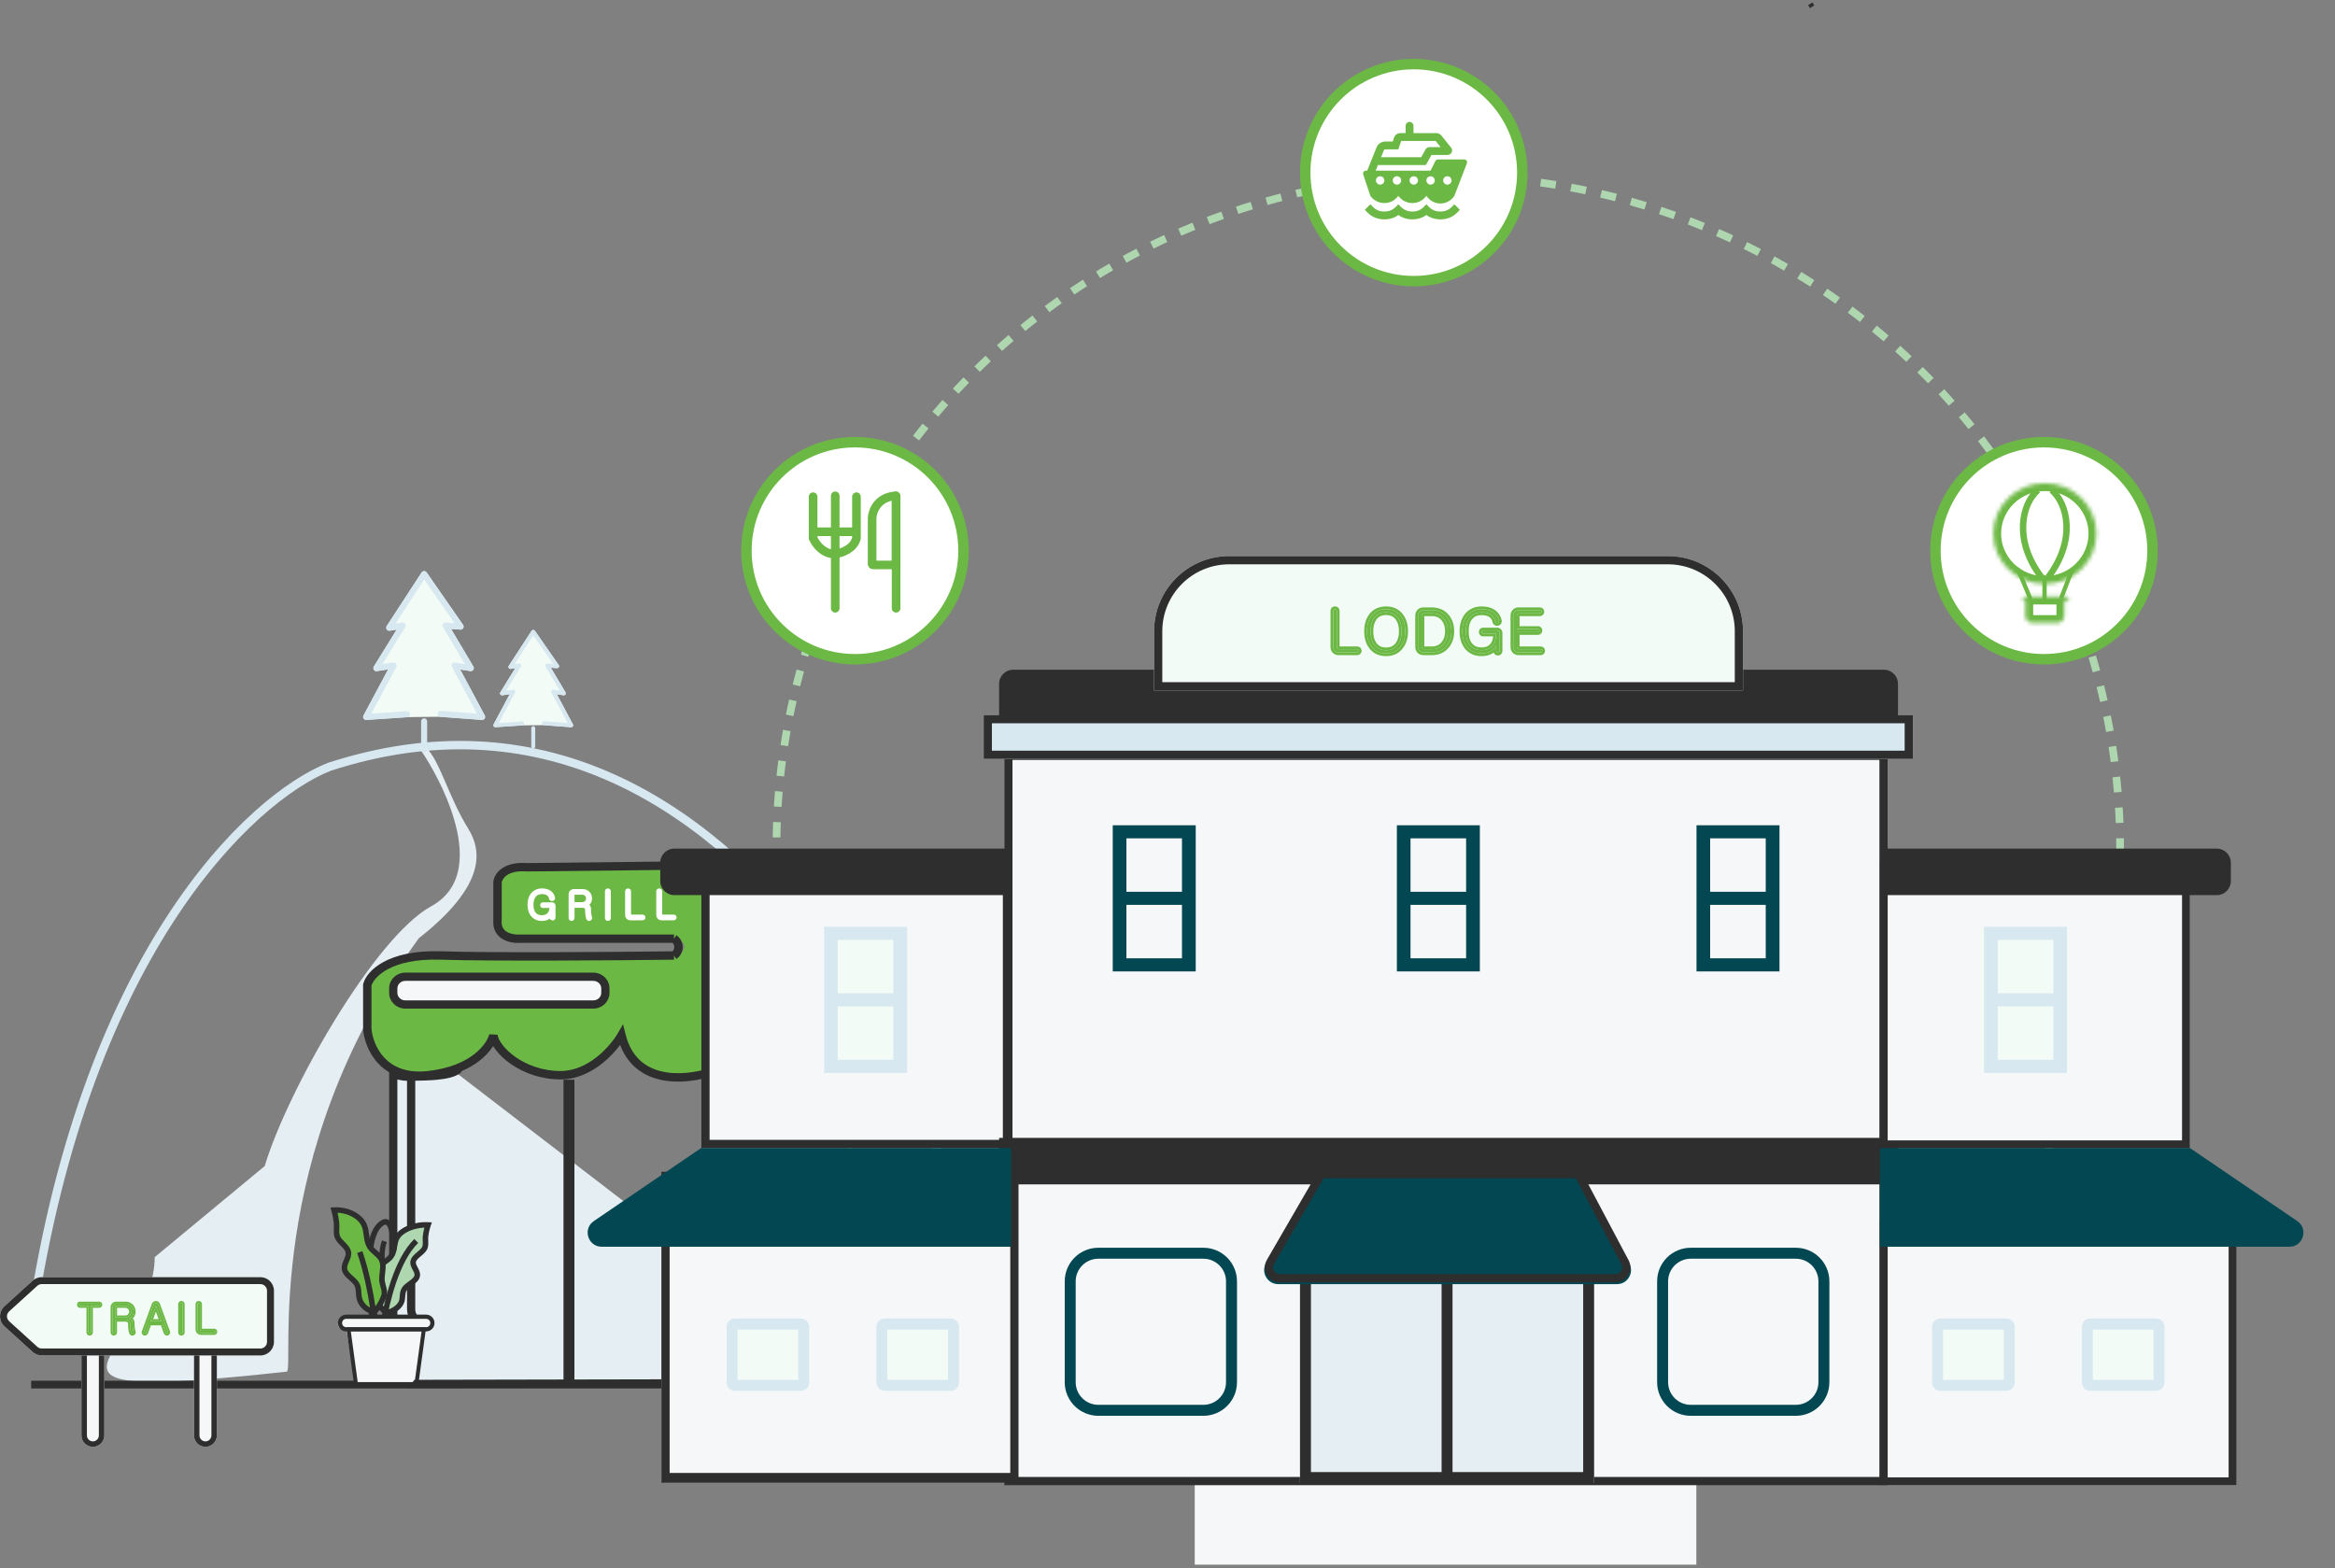 <svg width="594" height="399" viewBox="0 0 594 399" fill="none" xmlns="http://www.w3.org/2000/svg">
<rect x="0" y="0" width="594" height="399" fill="#808080" stroke="none"/>
<path fill-rule="evenodd" clip-rule="evenodd" d="M208.291 240.174C238.241 278.35 256.915 329.684 264.952 365.314L262.867 365.784C254.871 330.339 236.298 279.336 206.609 241.493C191.77 222.578 174.195 207.004 153.829 198.27C133.496 189.551 110.32 187.622 84.177 196.082C64.703 203.756 21.673 243.372 8.456 340.576L6.338 340.288C19.621 242.594 62.983 202.112 83.426 194.081L83.456 194.069L83.487 194.059C110.13 185.429 133.85 187.377 154.672 196.306C175.468 205.224 193.31 221.079 208.291 240.174Z" fill="#D7E8F0"/>
<circle cx="368.427" cy="215.742" r="170.902" stroke="#AED6AF" stroke-width="1.957" stroke-dasharray="3.91 3.91"/>
<path d="M109.677 230.58C126.821 221.184 108.628 192.683 106.528 190.177H108.278C111.776 193.101 114.001 202.594 119.124 210.849C122.622 216.486 123.672 225.256 106.528 238.723C65.943 294.473 75.024 348.74 72.94 348.969C-4.032 357.426 39.353 344.584 39.353 319.842L67.343 296.665C73.057 277.56 95.255 238.484 109.677 230.58Z" fill="#E5EEF2"/>
<path d="M273.945 352.27L7.93 352.269" stroke="#2E2E2E" stroke-width="1.957" stroke-miterlimit="10"/>
<path d="M460.204 1.686C460.574 1.465 460.945 1.23 461.305 1" stroke="#2E2E2E" stroke-width="0.888" stroke-miterlimit="10"/>
<path d="M23.628 341.535C25.233 341.535 26.533 342.836 26.533 344.44L26.533 365.191C26.533 366.795 25.233 368.096 23.628 368.096C22.024 368.096 20.723 366.795 20.723 365.191L20.723 344.44C20.723 342.836 22.024 341.535 23.628 341.535Z" fill="#F6F7F8"/>
<path fill-rule="evenodd" clip-rule="evenodd" d="M25.149 365.191L25.149 344.44C25.149 343.6 24.468 342.92 23.628 342.92C22.788 342.92 22.108 343.6 22.108 344.44L22.108 365.191C22.108 366.031 22.788 366.712 23.628 366.712C24.468 366.712 25.149 366.031 25.149 365.191ZM26.533 344.44C26.533 342.836 25.233 341.535 23.628 341.535C22.024 341.535 20.723 342.836 20.723 344.44L20.723 365.191C20.723 366.795 22.024 368.096 23.628 368.096C25.233 368.096 26.533 366.795 26.533 365.191L26.533 344.44Z" fill="#2E2E2E"/>
<path d="M52.261 341.535C53.866 341.535 55.166 342.836 55.166 344.44L55.166 365.191C55.166 366.795 53.866 368.096 52.261 368.096C50.657 368.096 49.356 366.795 49.356 365.191L49.356 344.44C49.356 342.836 50.657 341.535 52.261 341.535Z" fill="#F6F7F8"/>
<path fill-rule="evenodd" clip-rule="evenodd" d="M53.782 365.191L53.782 344.44C53.782 343.6 53.101 342.92 52.261 342.92C51.422 342.92 50.741 343.6 50.741 344.44L50.741 365.191C50.741 366.031 51.422 366.712 52.261 366.712C53.101 366.712 53.782 366.031 53.782 365.191ZM55.166 344.44C55.166 342.836 53.866 341.535 52.261 341.535C50.657 341.535 49.356 342.836 49.356 344.44L49.356 365.191C49.356 366.795 50.657 368.096 52.261 368.096C53.866 368.096 55.166 366.795 55.166 365.191L55.166 344.44Z" fill="#2E2E2E"/>
<path d="M8.292 325.833C8.929 325.255 9.759 324.935 10.619 324.935H66.234C68.145 324.935 69.695 326.484 69.695 328.396V341.394C69.695 343.306 68.145 344.855 66.234 344.855H10.619C9.759 344.855 8.929 344.535 8.292 343.957L1.134 337.457C-0.378 336.084 -0.378 333.706 1.134 332.333L8.292 325.833Z" fill="#F2FBF5"/>
<path fill-rule="evenodd" clip-rule="evenodd" d="M66.234 326.705H10.619C10.199 326.705 9.794 326.862 9.483 327.144L2.325 333.644C1.586 334.314 1.586 335.475 2.325 336.146L9.483 342.645C9.794 342.928 10.199 343.084 10.619 343.084H66.234C67.167 343.084 67.924 342.328 67.924 341.394V328.396C67.924 327.462 67.167 326.705 66.234 326.705ZM10.619 324.935C9.759 324.935 8.929 325.255 8.292 325.833L1.134 332.333C-0.378 333.706 -0.378 336.084 1.134 337.457L8.292 343.957C8.929 344.535 9.759 344.855 10.619 344.855H66.234C68.145 344.855 69.695 343.306 69.695 341.394V328.396C69.695 326.484 68.145 324.935 66.234 324.935H10.619Z" fill="#2E2E2E"/>
<path d="M25.184 331.662H20.348C20.185 331.662 20.104 331.756 20.104 331.946C20.104 332.135 20.185 332.229 20.348 332.229H22.497V338.982C22.497 339.077 22.528 339.155 22.588 339.216C22.649 339.27 22.724 339.297 22.811 339.297C22.893 339.297 22.964 339.27 23.024 339.216C23.092 339.155 23.126 339.077 23.126 338.982V332.229H25.184C25.286 332.229 25.367 332.199 25.427 332.138C25.488 332.084 25.519 332.02 25.519 331.946C25.519 331.864 25.488 331.797 25.427 331.743C25.367 331.689 25.286 331.662 25.184 331.662Z" fill="#6CB845"/>
<path d="M29.602 331.662C29.291 331.662 29.047 331.763 28.872 331.966C28.716 332.148 28.638 332.375 28.638 332.645V338.952C28.638 339.06 28.669 339.145 28.73 339.205C28.791 339.266 28.865 339.297 28.953 339.297C29.034 339.297 29.105 339.266 29.166 339.205C29.233 339.145 29.267 339.06 29.267 338.952V335.748H31.893C32.218 335.748 32.491 335.826 32.715 335.981C32.958 336.143 33.08 336.366 33.08 336.65C33.08 337.157 33.1 337.61 33.14 338.009C33.194 338.462 33.272 338.824 33.374 339.094C33.407 339.182 33.468 339.243 33.556 339.276C33.637 339.304 33.718 339.304 33.8 339.276C33.887 339.243 33.952 339.189 33.992 339.114C34.033 339.026 34.033 338.928 33.992 338.82C33.904 338.577 33.837 338.279 33.789 337.928C33.742 337.543 33.718 337.086 33.718 336.559C33.718 336.228 33.614 335.961 33.404 335.758C33.228 335.582 33.026 335.484 32.796 335.464C33.161 335.336 33.451 335.116 33.668 334.805C33.884 334.487 33.992 334.122 33.992 333.71C33.992 333.162 33.816 332.692 33.465 332.3C33.073 331.875 32.549 331.662 31.893 331.662H29.602ZM31.822 335.19H29.267V332.686C29.267 332.557 29.301 332.453 29.369 332.371C29.45 332.277 29.564 332.229 29.713 332.229H31.822C32.295 332.229 32.677 332.385 32.968 332.696C33.225 332.98 33.353 333.318 33.353 333.71C33.353 334.095 33.225 334.43 32.968 334.714C32.677 335.031 32.295 335.19 31.822 335.19Z" fill="#6CB845"/>
<path d="M38.237 336.123L39.647 332.27H39.677L41.076 336.123H38.237ZM39.079 331.966L36.574 338.84C36.527 338.949 36.524 339.043 36.564 339.124C36.605 339.205 36.666 339.26 36.747 339.287C36.828 339.314 36.906 339.307 36.98 339.266C37.068 339.219 37.132 339.145 37.173 339.043L38.034 336.681H41.289L42.141 339.043C42.181 339.145 42.242 339.219 42.324 339.266C42.405 339.3 42.486 339.304 42.567 339.276C42.648 339.249 42.705 339.199 42.739 339.124C42.78 339.036 42.783 338.942 42.749 338.84L40.235 331.966C40.181 331.81 40.099 331.692 39.991 331.611C39.89 331.537 39.782 331.499 39.667 331.499C39.538 331.499 39.423 331.537 39.322 331.611C39.214 331.692 39.133 331.81 39.079 331.966Z" fill="#6CB845"/>
<path d="M45.839 331.824V338.972C45.839 339.074 45.869 339.155 45.93 339.216C45.991 339.27 46.065 339.297 46.153 339.297C46.234 339.297 46.305 339.27 46.366 339.216C46.433 339.155 46.467 339.074 46.467 338.972V331.824C46.467 331.716 46.433 331.631 46.366 331.57C46.305 331.516 46.234 331.489 46.153 331.489C46.065 331.489 45.991 331.516 45.93 331.57C45.869 331.631 45.839 331.716 45.839 331.824Z" fill="#6CB845"/>
<path d="M50.246 331.824V338.151C50.246 338.415 50.324 338.638 50.479 338.82C50.655 339.023 50.898 339.124 51.209 339.124H54.444C54.545 339.124 54.626 339.094 54.687 339.033C54.741 338.979 54.768 338.915 54.768 338.84C54.768 338.759 54.741 338.692 54.687 338.638C54.626 338.584 54.545 338.557 54.444 338.557H51.321C51.172 338.557 51.057 338.509 50.976 338.415C50.908 338.333 50.874 338.232 50.874 338.11V331.824C50.874 331.716 50.841 331.631 50.773 331.57C50.712 331.516 50.641 331.489 50.56 331.489C50.472 331.489 50.398 331.516 50.337 331.57C50.276 331.631 50.246 331.716 50.246 331.824Z" fill="#6CB845"/>
<path fill-rule="evenodd" clip-rule="evenodd" d="M22.588 339.216C22.527 339.155 22.497 339.077 22.497 338.982V332.23H20.347C20.185 332.23 20.104 332.135 20.104 331.946C20.104 331.756 20.185 331.662 20.347 331.662H25.184C25.285 331.662 25.366 331.689 25.427 331.743C25.488 331.797 25.519 331.864 25.519 331.946C25.519 332.02 25.488 332.084 25.427 332.138C25.366 332.199 25.285 332.23 25.184 332.23H23.126V338.982C23.126 339.077 23.092 339.155 23.024 339.216C22.963 339.27 22.892 339.297 22.811 339.297C22.724 339.297 22.649 339.27 22.588 339.216ZM23.628 332.732V338.982C23.628 339.213 23.538 339.428 23.36 339.589L23.358 339.591C23.205 339.726 23.016 339.799 22.811 339.799C22.611 339.799 22.415 339.733 22.255 339.591L22.244 339.581L22.233 339.571C22.068 339.406 21.995 339.196 21.995 338.982V332.732H20.347C20.167 332.732 19.947 332.675 19.784 332.485C19.634 332.31 19.602 332.1 19.602 331.946C19.602 331.791 19.634 331.581 19.784 331.406C19.947 331.216 20.167 331.16 20.347 331.16H25.184C25.377 331.16 25.587 331.213 25.761 331.368C25.928 331.517 26.021 331.721 26.021 331.946C26.021 332.172 25.922 332.365 25.772 332.504C25.602 332.668 25.389 332.732 25.184 332.732H23.628ZM28.489 331.64L28.492 331.637C28.779 331.306 29.171 331.16 29.602 331.16H31.893C32.669 331.16 33.334 331.417 33.834 331.96L33.839 331.965C34.276 332.453 34.494 333.044 34.494 333.71C34.494 334.215 34.36 334.68 34.082 335.088L34.08 335.092C33.992 335.217 33.895 335.331 33.789 335.433C34.085 335.739 34.22 336.129 34.22 336.559C34.22 337.071 34.243 337.505 34.287 337.864C34.331 338.19 34.392 338.448 34.463 338.648C34.54 338.854 34.555 339.093 34.448 339.325L34.441 339.34L34.433 339.355C34.329 339.545 34.165 339.674 33.98 339.745L33.969 339.749L33.958 339.753C33.774 339.814 33.581 339.814 33.397 339.753L33.386 339.749L33.376 339.745C33.155 339.66 32.99 339.495 32.905 339.274L32.903 339.27C32.782 338.947 32.698 338.541 32.642 338.069L32.641 338.06C32.598 337.64 32.577 337.17 32.577 336.65C32.577 336.54 32.545 336.471 32.436 336.399L32.427 336.393C32.304 336.307 32.135 336.25 31.893 336.25H29.769V338.952C29.769 339.169 29.697 339.397 29.511 339.57C29.364 339.713 29.171 339.799 28.953 339.799C28.735 339.799 28.532 339.718 28.375 339.561C28.197 339.383 28.136 339.157 28.136 338.952V332.645C28.136 332.272 28.247 331.925 28.489 331.64ZM29.166 339.206C29.233 339.145 29.267 339.06 29.267 338.952V335.748H31.893C32.218 335.748 32.491 335.826 32.714 335.981C32.958 336.143 33.079 336.366 33.079 336.65C33.079 337.157 33.1 337.61 33.14 338.009C33.194 338.462 33.272 338.824 33.373 339.094C33.407 339.182 33.468 339.243 33.556 339.277C33.637 339.304 33.718 339.304 33.799 339.277C33.887 339.243 33.951 339.189 33.992 339.114C34.032 339.026 34.032 338.928 33.992 338.82C33.904 338.577 33.837 338.279 33.789 337.928C33.742 337.543 33.718 337.086 33.718 336.559C33.718 336.228 33.613 335.961 33.404 335.758C33.398 335.752 33.392 335.746 33.386 335.741C33.225 335.586 33.043 335.496 32.838 335.469C32.827 335.467 32.816 335.466 32.805 335.465C32.802 335.465 32.799 335.464 32.795 335.464C32.802 335.462 32.809 335.459 32.816 335.457C32.821 335.455 32.827 335.453 32.832 335.451C33.041 335.373 33.225 335.264 33.384 335.124C33.49 335.031 33.584 334.925 33.667 334.805C33.884 334.487 33.992 334.122 33.992 333.71C33.992 333.162 33.816 332.693 33.465 332.3C33.073 331.875 32.549 331.662 31.893 331.662H29.602C29.291 331.662 29.047 331.763 28.871 331.966C28.716 332.148 28.638 332.375 28.638 332.645V338.952C28.638 339.06 28.669 339.145 28.73 339.206C28.79 339.266 28.865 339.297 28.953 339.297C29.034 339.297 29.105 339.266 29.166 339.206ZM29.769 334.688H31.822C32.169 334.688 32.411 334.578 32.596 334.376C32.769 334.185 32.851 333.971 32.851 333.71C32.851 333.44 32.768 333.224 32.598 333.036C32.414 332.84 32.172 332.732 31.822 332.732H29.769V334.688ZM29.368 332.371C29.449 332.277 29.564 332.23 29.713 332.23H31.822C32.295 332.23 32.677 332.385 32.968 332.696C33.225 332.98 33.353 333.318 33.353 333.71C33.353 334.095 33.225 334.43 32.968 334.714C32.677 335.031 32.295 335.19 31.822 335.19H29.267V332.686C29.267 332.557 29.301 332.453 29.368 332.371ZM37.172 339.043C37.132 339.145 37.068 339.219 36.98 339.266C36.905 339.307 36.828 339.314 36.746 339.287C36.665 339.26 36.605 339.206 36.564 339.124C36.523 339.043 36.527 338.949 36.574 338.841L39.079 331.966C39.133 331.81 39.214 331.692 39.322 331.611C39.423 331.537 39.538 331.499 39.667 331.499C39.782 331.499 39.89 331.537 39.991 331.611C40.099 331.692 40.181 331.81 40.234 331.966L42.749 338.841C42.783 338.942 42.78 339.037 42.739 339.124C42.705 339.199 42.648 339.249 42.567 339.277C42.486 339.304 42.404 339.3 42.323 339.266C42.242 339.219 42.181 339.145 42.141 339.043L41.289 336.681H38.034L37.172 339.043ZM38.386 337.183L37.641 339.223L37.639 339.23C37.559 339.429 37.419 339.6 37.218 339.708C37.02 339.815 36.799 339.833 36.588 339.763C36.372 339.691 36.211 339.541 36.115 339.349C35.992 339.104 36.025 338.854 36.107 338.656L38.605 331.801C38.605 331.8 38.605 331.798 38.606 331.797C38.686 331.57 38.818 331.362 39.021 331.209L39.025 331.206C39.215 331.067 39.434 330.997 39.667 330.997C39.898 330.997 40.109 331.075 40.288 331.206L40.292 331.209C40.495 331.361 40.627 331.569 40.707 331.797L43.226 338.682C43.295 338.891 43.295 339.118 43.195 339.335C43.1 339.541 42.931 339.684 42.725 339.753C42.526 339.819 42.32 339.809 42.13 339.73L42.099 339.717L42.07 339.7C41.877 339.587 41.75 339.417 41.675 339.23L41.671 339.222L40.936 337.183H38.386ZM39.677 332.27H39.646L38.237 336.123H41.076L39.677 332.27ZM39.66 333.694L38.955 335.621H40.36L39.66 333.694ZM45.585 339.581L45.575 339.571C45.403 339.399 45.336 339.181 45.336 338.972V331.824C45.336 331.619 45.397 331.393 45.575 331.215L45.585 331.205L45.596 331.195C45.756 331.053 45.953 330.987 46.153 330.987C46.357 330.987 46.547 331.06 46.699 331.195L46.701 331.197C46.895 331.371 46.969 331.603 46.969 331.824V338.972C46.969 339.198 46.888 339.421 46.701 339.589L46.699 339.591C46.547 339.726 46.357 339.799 46.153 339.799C45.953 339.799 45.756 339.733 45.596 339.591L45.585 339.581ZM46.366 331.57C46.433 331.631 46.467 331.716 46.467 331.824V338.972C46.467 339.074 46.433 339.155 46.366 339.216C46.305 339.27 46.234 339.297 46.153 339.297C46.065 339.297 45.99 339.27 45.93 339.216C45.869 339.155 45.838 339.074 45.838 338.972V331.824C45.838 331.716 45.869 331.631 45.93 331.57C45.99 331.516 46.065 331.489 46.153 331.489C46.234 331.489 46.305 331.516 46.366 331.57ZM50.099 339.149L50.097 339.146C49.856 338.863 49.744 338.521 49.744 338.151V331.824C49.744 331.619 49.804 331.393 49.982 331.215L49.992 331.205L50.003 331.195C50.164 331.053 50.36 330.987 50.56 330.987C50.765 330.987 50.954 331.06 51.106 331.195L51.109 331.197C51.302 331.371 51.376 331.603 51.376 331.824V338.055H54.444C54.636 338.055 54.847 338.108 55.02 338.263L55.031 338.272L55.042 338.283C55.196 338.437 55.27 338.635 55.27 338.841C55.27 339.052 55.187 339.243 55.042 339.388C54.87 339.56 54.652 339.626 54.444 339.626H51.209C50.778 339.626 50.386 339.48 50.099 339.149ZM50.976 338.415C50.908 338.334 50.874 338.232 50.874 338.11V331.824C50.874 331.716 50.84 331.631 50.773 331.57C50.712 331.516 50.641 331.489 50.56 331.489C50.472 331.489 50.398 331.516 50.337 331.57C50.276 331.631 50.246 331.716 50.246 331.824V338.151C50.246 338.415 50.323 338.638 50.479 338.82C50.655 339.023 50.898 339.124 51.209 339.124H54.444C54.545 339.124 54.626 339.094 54.687 339.033C54.741 338.979 54.768 338.915 54.768 338.841C54.768 338.759 54.741 338.692 54.687 338.638C54.626 338.584 54.545 338.557 54.444 338.557H51.321C51.172 338.557 51.057 338.509 50.976 338.415Z" fill="#6CB845"/>
<path d="M218.393 351.468L103.916 351.696C102.89 351.693 101.906 351.301 101.18 350.604C100.455 349.908 100.045 348.964 100.042 347.979V272.833C101.339 273.309 102.716 273.553 104.105 273.551C104.266 273.551 104.425 273.551 104.586 273.54C107.552 273.427 110.354 272.201 112.389 270.127" fill="#E5EEF2"/>
<path fill-rule="evenodd" clip-rule="evenodd" d="M86.232 309.164C86.629 308.728 87.305 308.695 87.742 309.092C89.082 310.311 90.199 312.186 91.137 314.311C92.084 316.457 92.888 318.953 93.561 321.501C94.904 326.597 95.741 331.996 96.102 335.423C96.163 336.01 95.738 336.536 95.151 336.597C94.564 336.659 94.037 336.233 93.976 335.646C93.624 332.304 92.804 327.015 91.493 322.046C90.838 319.562 90.067 317.182 89.181 315.174C88.286 313.147 87.315 311.594 86.304 310.674C85.867 310.277 85.835 309.601 86.232 309.164Z" fill="#2E2E2E"/>
<path d="M182.688 220.65C181.172 225.942 182.688 252.572 182.688 271.712C182.589 271.764 182.485 271.811 182.377 271.853C182.158 271.947 181.939 272.044 181.711 272.127C181.711 272.127 181.694 272.127 181.683 272.14C181.678 272.139 181.672 272.139 181.666 272.14L181.256 272.295L181.091 272.352C180.917 272.413 180.754 272.468 180.58 272.518L180.526 272.537C180.389 272.581 180.246 272.625 180.097 272.661L179.878 272.73C179.704 272.774 179.521 272.824 179.347 272.866L178.881 272.978C178.804 272.991 178.728 273.008 178.654 273.028C178.508 273.059 178.373 273.089 178.216 273.114C178.163 273.128 178.106 273.133 178.053 273.147C177.859 273.183 177.66 273.215 177.458 273.246C177.256 273.277 177.093 273.301 176.896 273.326C176.87 273.333 176.843 273.337 176.815 273.34C176.796 273.342 176.777 273.342 176.759 273.34C176.559 273.364 176.357 273.389 176.166 273.408C176.13 273.408 176.093 273.408 176.048 273.42C175.81 273.445 175.574 273.464 175.335 273.475C175.097 273.487 174.841 273.508 174.586 273.513C174.33 273.519 174.075 273.525 173.819 273.525C172.618 273.528 171.42 273.439 170.248 273.259C167.382 272.81 164.75 271.836 162.638 270.442C160.526 269.049 159.013 267.29 158.263 265.355C158.201 265.164 158.137 264.973 158.081 264.781C157.86 264.06 157.75 263.325 157.752 262.588C157.754 263.232 157.672 263.874 157.508 264.508C157.435 264.793 157.342 265.068 157.227 265.347C156.33 267.689 154.316 269.763 151.501 271.244C148.686 272.724 145.229 273.527 141.671 273.527C138.113 273.527 134.656 272.724 131.841 271.244C129.025 269.763 127.012 267.689 126.115 265.347C125.948 264.914 125.823 264.474 125.741 264.031C125.649 263.552 125.603 263.071 125.604 262.588C125.6 263.083 125.552 263.577 125.458 264.067C125.37 264.498 125.245 264.926 125.084 265.347C124.211 267.611 122.296 269.625 119.618 271.095C116.94 272.565 113.642 273.412 110.205 273.513C109.977 273.513 109.75 273.525 109.522 273.525C105.266 273.522 101.185 272.37 98.176 270.321C95.167 268.273 93.475 265.496 93.472 262.6V262.583H93.436V252.099C93.434 250.901 93.781 249.714 94.454 248.607C95.127 247.5 96.115 246.493 97.36 245.646C98.606 244.799 100.084 244.127 101.712 243.668C103.339 243.21 105.083 242.975 106.844 242.976H170.998C171.817 242.976 172.602 242.754 173.181 242.36C173.761 241.966 174.086 241.432 174.086 240.874C174.086 240.317 173.761 239.782 173.181 239.388C172.602 238.994 171.817 238.773 170.998 238.773C170.998 238.773 133.507 238.774 132.056 238.773C130.605 238.772 129.214 238.381 128.186 237.684C127.158 236.987 126.579 236.041 126.573 235.054V224.371C126.576 223.385 127.153 222.44 128.178 221.742C129.203 221.045 130.593 220.652 132.042 220.65H182.688Z" fill="#6CB845"/>
<path fill-rule="evenodd" clip-rule="evenodd" d="M104.642 274.984C105.03 274.97 105.507 274.96 106.046 274.95C107.472 274.922 109.328 274.886 111.092 274.721C112.323 274.607 113.564 274.426 114.647 274.128C115.703 273.838 116.747 273.4 117.452 272.683L115.959 271.217C115.646 271.536 115.036 271.852 114.093 272.111C113.177 272.363 112.071 272.529 110.898 272.639C109.216 272.795 107.507 272.828 106.1 272.856C105.524 272.867 104.999 272.877 104.546 272.895L104.529 272.895L104.512 272.896C104.394 272.905 104.272 272.905 104.105 272.905C102.839 272.906 101.583 272.685 100.403 272.251L98.996 271.735V348.379L98.996 348.382C99 349.658 99.531 350.871 100.456 351.759C101.381 352.646 102.624 353.138 103.913 353.141H103.918L218.395 352.914L218.39 350.822L103.918 351.05C103.918 351.05 103.917 351.05 103.917 351.05C103.154 351.047 102.432 350.755 101.905 350.249C101.379 349.745 101.091 349.071 101.088 348.377V274.641C102.074 274.878 103.087 274.998 104.106 274.997" fill="#2E2E2E"/>
<path fill-rule="evenodd" clip-rule="evenodd" d="M105.636 273.943V333.123C105.637 333.707 105.84 334.28 106.223 334.75C106.606 335.222 107.148 335.564 107.768 335.714L107.276 337.747C106.222 337.492 105.278 336.905 104.599 336.07C103.92 335.234 103.545 334.198 103.544 333.125L103.544 273.943H105.636Z" fill="#2E2E2E"/>
<path d="M150.915 248.503H103.126C101.423 248.503 100.042 249.829 100.042 251.463V252.607C100.042 254.242 101.423 255.567 103.126 255.567H150.915C152.618 255.567 153.999 254.242 153.999 252.607V251.463C153.999 249.829 152.618 248.503 150.915 248.503Z" fill="#F6F7F8"/>
<path fill-rule="evenodd" clip-rule="evenodd" d="M98.996 251.463C98.996 249.211 100.886 247.457 103.126 247.457H150.915C153.155 247.457 155.045 249.211 155.045 251.463V252.607C155.045 254.86 153.155 256.613 150.915 256.613H103.126C100.886 256.613 98.996 254.86 98.996 252.607V251.463ZM103.126 249.549C101.96 249.549 101.088 250.446 101.088 251.463V252.607C101.088 253.625 101.96 254.522 103.126 254.522H150.915C152.081 254.522 152.953 253.625 152.953 252.607V251.463C152.953 250.446 152.081 249.549 150.915 249.549H103.126Z" fill="#2E2E2E"/>
<path d="M107.825 338.239L105.5 350.718C105.435 351.068 105.244 351.385 104.96 351.614C104.675 351.842 104.316 351.967 103.946 351.967H91.792C91.418 351.967 91.056 351.839 90.77 351.607C90.485 351.375 90.295 351.053 90.234 350.699L88.091 338.239H107.825Z" fill="#F6F7F8"/>
<path d="M97.355 321.451C97.978 320.966 98.702 320.519 99.204 319.983C100.608 318.474 100.067 316.545 100.968 314.895C102.064 312.877 105.514 311.467 108.903 311.649C108.582 312.601 108.362 313.582 108.246 314.576C108.147 315.46 108.387 316.446 108.123 317.301C107.691 318.68 105.389 319.515 105.108 320.93C104.862 322.181 106.386 323.35 106.133 324.622C105.867 325.987 103.68 326.741 102.876 327.948C102.22 328.93 102.528 330.049 102.188 331.098C101.776 332.358 100.348 333.473 98.475 333.997L98.29 334.048C97.602 333.483 97.012 332.816 96.541 332.074" fill="#AED6AF"/>
<path fill-rule="evenodd" clip-rule="evenodd" d="M104.341 313.094C102.998 313.644 102.025 314.416 101.583 315.229L101.582 315.23C101.261 315.818 101.159 316.437 101.036 317.186C101.013 317.323 100.99 317.465 100.964 317.612C100.806 318.518 100.563 319.549 99.716 320.459L99.715 320.46C99.42 320.776 99.073 321.052 98.743 321.298C98.602 321.403 98.47 321.498 98.343 321.59C98.151 321.728 97.971 321.859 97.785 322.003L96.925 320.899C97.123 320.744 97.347 320.582 97.558 320.43C97.681 320.34 97.8 320.254 97.907 320.175C98.22 319.942 98.485 319.726 98.692 319.505C99.249 318.907 99.437 318.22 99.585 317.371C99.606 317.254 99.625 317.131 99.646 317.005C99.766 316.261 99.908 315.375 100.354 314.56C101.008 313.355 102.308 312.413 103.811 311.799C105.33 311.178 107.142 310.853 108.94 310.949L109.86 310.999L109.566 311.872C109.261 312.777 109.051 313.71 108.941 314.655C108.908 314.952 108.92 315.256 108.935 315.622C108.938 315.719 108.942 315.82 108.946 315.927C108.961 316.398 108.961 316.96 108.791 317.508L108.791 317.51C108.637 318.001 108.33 318.404 108.015 318.734C107.727 319.036 107.389 319.319 107.088 319.572C107.061 319.594 107.035 319.616 107.009 319.638C106.672 319.921 106.385 320.168 106.163 320.421C105.944 320.671 105.832 320.879 105.795 321.065C105.765 321.217 105.782 321.394 105.862 321.629C105.946 321.874 106.078 322.128 106.243 322.443C106.255 322.465 106.266 322.487 106.279 322.511C106.569 323.062 106.996 323.872 106.82 324.758L106.133 324.621L106.82 324.756C106.72 325.265 106.449 325.681 106.144 326.017C105.841 326.352 105.472 326.645 105.126 326.904C105.005 326.995 104.888 327.08 104.776 327.163C104.548 327.33 104.335 327.486 104.128 327.654C103.826 327.9 103.602 328.121 103.459 328.336L103.458 328.337C103.231 328.677 103.156 329.054 103.111 329.56C103.103 329.644 103.096 329.735 103.09 329.831C103.058 330.264 103.019 330.803 102.854 331.313L102.853 331.315C102.339 332.889 100.649 334.116 98.664 334.671L98.127 334.82L97.846 334.589C97.101 333.977 96.461 333.254 95.95 332.448L97.133 331.699C97.499 332.278 97.946 332.807 98.461 333.271C100.122 332.764 101.223 331.795 101.522 330.881C101.63 330.548 101.655 330.219 101.687 329.803C101.695 329.688 101.705 329.566 101.716 329.436C101.766 328.874 101.865 328.202 102.294 327.56C102.553 327.171 102.903 326.846 103.245 326.568C103.479 326.378 103.74 326.187 103.983 326.008C104.089 325.931 104.191 325.856 104.286 325.784C104.621 325.533 104.899 325.307 105.106 325.078C105.311 324.851 105.412 324.66 105.446 324.487L105.447 324.485C105.516 324.136 105.351 323.757 105.003 323.093C104.998 323.083 104.993 323.074 104.988 323.065C104.838 322.778 104.659 322.436 104.538 322.082C104.409 321.706 104.328 321.268 104.422 320.794C104.525 320.273 104.806 319.845 105.111 319.498C105.413 319.153 105.781 318.841 106.109 318.566C106.131 318.547 106.153 318.528 106.175 318.51C106.492 318.245 106.771 318.011 107.003 317.768C107.249 317.51 107.392 317.291 107.454 317.093C107.549 316.786 107.561 316.428 107.547 315.971C107.544 315.894 107.541 315.813 107.537 315.728C107.522 315.353 107.504 314.912 107.55 314.498L107.551 314.495C107.635 313.767 107.773 313.047 107.963 312.338C106.677 312.381 105.417 312.654 104.341 313.094Z" fill="#2E2E2E"/>
<path fill-rule="evenodd" clip-rule="evenodd" d="M99.501 325.718C100.854 321.788 102.755 317.817 105.4 315.227L106.379 316.227C103.97 318.586 102.156 322.306 100.825 326.174C99.5 330.024 98.683 333.936 98.223 336.607C98.148 337.06 98.081 337.471 98.026 337.838L96.642 337.632C96.698 337.252 96.767 336.831 96.843 336.375L96.843 336.372L96.843 336.372C97.309 333.661 98.143 329.667 99.501 325.718Z" fill="#2E2E2E"/>
<path d="M91.527 318.546C93.383 323.945 94.451 329.946 94.997 333.765C95.054 333.787 95.112 333.807 95.172 333.822C95.708 333.299 96.17 332.709 96.544 332.069C97.006 331.328 97.382 330.54 97.665 329.72C98.063 328.498 97.362 327.238 97.195 325.996C96.996 324.489 97.593 322.904 97.362 321.441C97.362 321.397 97.346 321.348 97.332 321.296C97.332 321.275 97.332 321.245 97.317 321.216C97.24 320.843 97.093 320.485 96.885 320.162C96.256 319.173 95.034 318.466 94.298 317.521C92.949 315.775 93.465 313.542 92.601 311.629C92.343 311.067 91.978 310.556 91.525 310.122C90.009 308.625 87.478 307.7 84.977 307.867C85.29 308.977 85.502 310.111 85.614 311.256C85.704 312.284 85.477 313.426 85.727 314.415C86.143 316.016 88.358 316.982 88.622 318.617C88.865 320.064 87.403 321.426 87.637 322.895C87.902 324.48 89.993 325.354 90.767 326.751C91.396 327.885 91.101 329.195 91.433 330.402C91.457 330.499 91.488 330.594 91.525 330.687C91.525 330.687 92.14 332.948 94.995 333.763" fill="#6CB845"/>
<path fill-rule="evenodd" clip-rule="evenodd" d="M92.013 309.62C92.527 310.113 92.943 310.695 93.237 311.337L93.239 311.341L93.239 311.341C93.651 312.254 93.784 313.239 93.9 314.101C93.92 314.25 93.94 314.396 93.96 314.537C94.106 315.536 94.296 316.372 94.851 317.092C95.141 317.464 95.523 317.798 95.966 318.187C96.008 318.224 96.051 318.261 96.094 318.299C96.563 318.712 97.099 319.195 97.474 319.785C97.718 320.163 97.892 320.58 97.99 321.017C98.01 321.078 98.02 321.134 98.026 321.18C98.029 321.191 98.032 321.202 98.034 321.212C98.042 321.245 98.054 321.301 98.059 321.368C98.183 322.197 98.078 323.04 97.987 323.777L97.985 323.789C97.887 324.576 97.803 325.256 97.889 325.904C97.925 326.169 97.99 326.445 98.071 326.75C98.094 326.835 98.119 326.925 98.144 327.018C98.205 327.24 98.269 327.477 98.323 327.705C98.478 328.365 98.59 329.14 98.33 329.937L98.326 329.948L98.326 329.948C98.027 330.815 97.631 331.648 97.144 332.431C96.738 333.123 96.239 333.759 95.66 334.323L95.376 334.601L94.992 334.499C94.911 334.477 94.834 334.452 94.76 334.424C93.194 333.966 92.217 333.108 91.633 332.344C91.341 331.962 91.149 331.607 91.028 331.342C90.968 331.21 90.925 331.099 90.897 331.018C90.882 330.978 90.872 330.944 90.864 330.92C90.863 330.917 90.863 330.915 90.862 330.913C90.82 330.805 90.785 330.693 90.756 330.58C90.603 330.017 90.566 329.425 90.534 328.922C90.528 328.81 90.521 328.703 90.513 328.601C90.468 327.999 90.391 327.517 90.155 327.09M94.125 332.662C93.477 332.31 93.038 331.877 92.745 331.494C92.527 331.209 92.387 330.948 92.303 330.763C92.261 330.671 92.233 330.598 92.217 330.552C92.209 330.529 92.204 330.513 92.201 330.505L92.199 330.499L92.199 330.499L92.199 330.498L92.19 330.465L92.175 330.429C92.15 330.364 92.129 330.299 92.112 330.233L92.111 330.224L92.108 330.216C91.995 329.805 91.968 329.389 91.936 328.895C91.928 328.768 91.92 328.635 91.909 328.497C91.861 327.859 91.771 327.118 91.379 326.411L91.379 326.411C91.138 325.977 90.808 325.606 90.479 325.282C90.255 325.063 90.006 324.842 89.774 324.636C89.672 324.546 89.573 324.458 89.481 324.375C88.819 323.775 88.417 323.307 88.328 322.782C88.25 322.286 88.451 321.773 88.775 321.026C88.785 321.003 88.795 320.98 88.805 320.956C89.089 320.304 89.468 319.433 89.313 318.503C89.139 317.437 88.348 316.637 87.745 316.027L87.729 316.011C87.045 315.319 86.556 314.819 86.405 314.241C86.306 313.848 86.296 313.4 86.31 312.869C86.312 312.771 86.316 312.67 86.32 312.566C86.334 312.134 86.351 311.652 86.311 311.196L86.311 311.196L86.311 311.189C86.224 310.302 86.079 309.422 85.876 308.553C87.902 308.63 89.84 309.442 91.033 310.62L91.033 310.62L91.041 310.628C91.431 311.001 91.743 311.439 91.964 311.919C92.284 312.629 92.388 313.383 92.507 314.249C92.528 314.408 92.551 314.571 92.575 314.738C92.725 315.77 92.952 316.923 93.745 317.948L93.746 317.951C94.123 318.435 94.608 318.859 95.032 319.23C95.079 319.271 95.125 319.311 95.17 319.35C95.652 319.774 96.04 320.138 96.294 320.537L96.294 320.537L96.296 320.541C96.459 320.793 96.572 321.069 96.631 321.357L96.632 321.365V321.389L96.657 321.479L96.663 321.502L96.663 321.503L96.671 321.55C96.768 322.168 96.694 322.831 96.596 323.616C96.593 323.639 96.59 323.663 96.587 323.687C96.496 324.418 96.391 325.256 96.501 326.088L96.501 326.089C96.549 326.445 96.634 326.791 96.719 327.11C96.747 327.216 96.775 327.318 96.802 327.416C96.859 327.626 96.913 327.822 96.96 328.025C97.097 328.61 97.137 329.075 97.001 329.498C96.736 330.266 96.383 331.004 95.95 331.699L95.945 331.707L95.94 331.716C95.805 331.946 95.658 332.17 95.499 332.385C94.907 328.564 93.869 323.205 92.189 318.318L90.865 318.774C92.516 323.577 93.541 328.877 94.125 332.662ZM96.632 321.298V321.296C96.632 321.294 96.632 321.293 96.632 321.293C96.632 321.293 96.632 321.295 96.632 321.298ZM92.013 309.62C90.34 307.971 87.609 306.99 84.931 307.168L84.07 307.225L84.303 308.056C84.604 309.126 84.809 310.218 84.917 311.321C84.948 311.682 84.936 312.054 84.922 312.475C84.918 312.59 84.914 312.709 84.91 312.832C84.896 313.375 84.898 313.992 85.049 314.587L85.049 314.587L85.05 314.591C85.299 315.552 86.045 316.301 86.625 316.886C86.662 316.923 86.698 316.959 86.734 316.995C87.406 317.675 87.841 318.17 87.931 318.729L87.931 318.729L87.932 318.732C88.013 319.215 87.816 319.719 87.491 320.469C87.481 320.492 87.471 320.514 87.461 320.537C87.176 321.192 86.796 322.066 86.946 323.005L86.946 323.005L86.947 323.01C87.124 324.069 87.899 324.83 88.541 325.412C88.658 325.518 88.77 325.617 88.879 325.714C89.097 325.907 89.3 326.087 89.498 326.282C89.787 326.564 90.008 326.826 90.155 327.09" fill="#2E2E2E"/>
<path fill-rule="evenodd" clip-rule="evenodd" d="M98.136 311.563C98.095 311.55 97.99 311.527 97.766 311.649C96.623 312.266 95.909 313.652 95.488 315.049C95.283 315.726 95.161 316.362 95.089 316.83C95.054 317.063 95.031 317.252 95.017 317.382C95.011 317.447 95.006 317.496 95.004 317.529L95.001 317.564L95 317.572C95 317.572 95 317.573 94.302 317.526C93.603 317.479 93.603 317.479 93.603 317.479L93.603 317.477L93.604 317.473L93.605 317.459L93.609 317.411C93.612 317.37 93.617 317.311 93.625 317.236C93.641 317.087 93.666 316.876 93.705 316.619C93.784 316.105 93.919 315.401 94.148 314.644C94.592 313.173 95.444 311.312 97.1 310.417C97.576 310.16 98.082 310.072 98.573 310.233C99.043 310.388 99.382 310.733 99.625 311.097C100.099 311.81 100.373 312.854 100.542 313.834C100.717 314.84 100.799 315.885 100.837 316.672C100.857 317.067 100.866 317.4 100.87 317.636C100.872 317.753 100.872 317.847 100.873 317.911L100.873 317.986L100.873 318.006L100.873 318.013C100.873 318.013 100.873 318.014 100.173 318.009C99.473 318.004 99.473 318.004 99.473 318.004L99.473 318L99.473 317.984L99.473 317.917C99.473 317.858 99.472 317.77 99.47 317.659C99.466 317.436 99.458 317.118 99.439 316.741C99.402 315.983 99.324 315.001 99.163 314.073C98.998 313.12 98.761 312.326 98.46 311.872C98.314 311.654 98.199 311.584 98.136 311.563Z" fill="#2E2E2E"/>
<path d="M97.356 321.451C97.356 321.451 96.783 318.601 97.786 315.8" stroke="#2E2E2E" stroke-width="1.31" stroke-miterlimit="10"/>
<path d="M110.071 336.984C110.038 337.364 109.858 337.717 109.567 337.975C109.275 338.233 108.893 338.376 108.497 338.377H87.533C87.14 338.376 86.762 338.236 86.471 337.982C86.181 337.729 85.999 337.381 85.961 337.005C85.94 336.795 85.966 336.583 86.035 336.383C86.105 336.182 86.217 335.998 86.365 335.842C86.513 335.686 86.693 335.561 86.894 335.476C87.096 335.39 87.313 335.346 87.533 335.346H108.497C108.715 335.346 108.931 335.389 109.13 335.473C109.33 335.557 109.51 335.68 109.657 335.834C109.805 335.988 109.918 336.17 109.989 336.368C110.06 336.566 110.088 336.776 110.071 336.984Z" fill="#F6F7F8"/>
<path d="M137.861 226.488C136.887 226.488 136.106 226.822 135.52 227.491C134.94 228.16 134.65 229.052 134.65 230.167C134.65 231.307 134.94 232.206 135.52 232.862C136.093 233.518 136.874 233.846 137.861 233.846C138.441 233.846 138.938 233.728 139.352 233.493C139.754 233.27 140.059 232.942 140.27 232.508V233.426C140.27 233.521 140.298 233.598 140.356 233.655C140.413 233.706 140.483 233.732 140.566 233.732C140.642 233.732 140.709 233.706 140.767 233.655C140.83 233.598 140.862 233.521 140.862 233.426V230.463C140.862 230.342 140.824 230.24 140.747 230.157C140.671 230.068 140.566 230.024 140.432 230.024H138.138C137.96 230.024 137.871 230.113 137.871 230.291C137.871 230.47 137.96 230.559 138.138 230.559H140.27C140.27 231.527 140.021 232.247 139.524 232.719C139.104 233.114 138.549 233.311 137.861 233.311C137.052 233.311 136.421 233.053 135.969 232.537C135.491 231.996 135.252 231.206 135.252 230.167C135.252 229.154 135.491 228.37 135.969 227.816C136.428 227.287 137.059 227.023 137.861 227.023C138.479 227.023 138.983 227.147 139.371 227.396C139.766 227.657 140.015 228.036 140.117 228.533C140.129 228.628 140.177 228.698 140.26 228.743C140.33 228.788 140.407 228.804 140.489 228.791C140.579 228.778 140.649 228.74 140.7 228.676C140.751 228.606 140.767 228.52 140.747 228.418C140.62 227.87 140.349 227.431 139.935 227.099C139.419 226.692 138.728 226.488 137.861 226.488ZM146.014 226.65C145.721 226.65 145.491 226.746 145.326 226.937C145.179 227.109 145.106 227.322 145.106 227.577V233.521C145.106 233.623 145.135 233.703 145.192 233.76C145.249 233.818 145.319 233.846 145.402 233.846C145.479 233.846 145.545 233.818 145.603 233.76C145.667 233.703 145.698 233.623 145.698 233.521V230.502H148.174C148.479 230.502 148.737 230.575 148.948 230.721C149.177 230.874 149.292 231.084 149.292 231.352C149.292 231.83 149.311 232.257 149.349 232.633C149.4 233.06 149.473 233.4 149.569 233.655C149.601 233.738 149.658 233.795 149.741 233.827C149.817 233.853 149.894 233.853 149.97 233.827C150.053 233.795 150.114 233.744 150.152 233.674C150.19 233.591 150.19 233.499 150.152 233.397C150.069 233.168 150.005 232.887 149.961 232.556C149.916 232.193 149.894 231.763 149.894 231.266C149.894 230.954 149.795 230.702 149.598 230.511C149.432 230.345 149.241 230.253 149.024 230.234C149.368 230.113 149.642 229.906 149.846 229.613C150.05 229.313 150.152 228.969 150.152 228.581C150.152 228.065 149.986 227.622 149.655 227.252C149.285 226.851 148.792 226.65 148.174 226.65H146.014ZM148.107 229.976H145.698V227.615C145.698 227.494 145.73 227.396 145.794 227.319C145.87 227.23 145.979 227.185 146.119 227.185H148.107C148.553 227.185 148.913 227.332 149.187 227.625C149.429 227.893 149.55 228.211 149.55 228.581C149.55 228.944 149.429 229.259 149.187 229.527C148.913 229.826 148.553 229.976 148.107 229.976ZM154.348 226.803V233.541C154.348 233.636 154.376 233.713 154.434 233.77C154.491 233.821 154.561 233.846 154.644 233.846C154.721 233.846 154.787 233.821 154.845 233.77C154.908 233.713 154.94 233.636 154.94 233.541V226.803C154.94 226.701 154.908 226.622 154.845 226.564C154.787 226.513 154.721 226.488 154.644 226.488C154.561 226.488 154.491 226.513 154.434 226.564C154.376 226.622 154.348 226.701 154.348 226.803ZM159.48 226.803V232.766C159.48 233.015 159.554 233.225 159.7 233.397C159.866 233.588 160.095 233.684 160.388 233.684H163.437C163.532 233.684 163.609 233.655 163.666 233.598C163.717 233.547 163.743 233.486 163.743 233.416C163.743 233.34 163.717 233.276 163.666 233.225C163.609 233.174 163.532 233.149 163.437 233.149H160.493C160.353 233.149 160.245 233.104 160.168 233.015C160.105 232.938 160.073 232.843 160.073 232.728V226.803C160.073 226.701 160.041 226.622 159.977 226.564C159.92 226.513 159.853 226.488 159.777 226.488C159.694 226.488 159.624 226.513 159.566 226.564C159.509 226.622 159.48 226.701 159.48 226.803ZM167.403 226.803V232.766C167.403 233.015 167.477 233.225 167.623 233.397C167.789 233.588 168.018 233.684 168.311 233.684H171.36C171.455 233.684 171.532 233.655 171.589 233.598C171.64 233.547 171.666 233.486 171.666 233.416C171.666 233.34 171.64 233.276 171.589 233.225C171.532 233.174 171.455 233.149 171.36 233.149H168.416C168.276 233.149 168.168 233.104 168.092 233.015C168.028 232.938 167.996 232.843 167.996 232.728V226.803C167.996 226.701 167.964 226.622 167.9 226.564C167.843 226.513 167.776 226.488 167.7 226.488C167.617 226.488 167.547 226.513 167.489 226.564C167.432 226.622 167.403 226.701 167.403 226.803Z" fill="white"/>
<path d="M135.52 227.491L135.176 227.19L135.175 227.192L135.52 227.491ZM135.52 232.862L135.864 232.562L135.862 232.56L135.52 232.862ZM139.352 233.493L139.13 233.094L139.126 233.096L139.352 233.493ZM140.27 232.508H140.726L139.859 232.309L140.27 232.508ZM140.356 233.655L140.033 233.978L140.042 233.988L140.052 233.997L140.356 233.655ZM140.767 233.655L141.07 233.997L141.072 233.995L140.767 233.655ZM140.747 230.157L140.401 230.455L140.406 230.461L140.412 230.467L140.747 230.157ZM140.27 230.559H140.726V230.102H140.27V230.559ZM139.524 232.719L139.837 233.052L139.838 233.05L139.524 232.719ZM135.969 232.537L136.312 232.236L136.312 232.235L135.969 232.537ZM135.969 227.816L135.624 227.517L135.623 227.518L135.969 227.816ZM139.371 227.396L139.623 227.015L139.617 227.011L139.371 227.396ZM140.117 228.533L140.569 228.472L140.567 228.457L140.564 228.441L140.117 228.533ZM140.26 228.743L140.505 228.358L140.491 228.349L140.477 228.341L140.26 228.743ZM140.489 228.791L140.425 228.339L140.42 228.339L140.489 228.791ZM140.7 228.676L141.056 228.961L141.063 228.953L141.069 228.945L140.7 228.676ZM140.747 228.418L141.196 228.334L141.194 228.324L141.192 228.315L140.747 228.418ZM139.935 227.099L140.22 226.743L140.218 226.741L139.935 227.099ZM137.861 226.031C136.769 226.031 135.858 226.412 135.176 227.19L135.863 227.792C136.354 227.232 137.004 226.944 137.861 226.944V226.031ZM135.175 227.192C134.506 227.964 134.194 228.972 134.194 230.167H135.107C135.107 229.133 135.374 228.356 135.865 227.79L135.175 227.192ZM134.194 230.167C134.194 231.384 134.504 232.402 135.178 233.164L135.862 232.56C135.376 232.01 135.107 231.231 135.107 230.167H134.194ZM135.176 233.162C135.848 233.932 136.762 234.303 137.861 234.303V233.39C136.986 233.39 136.338 233.105 135.864 232.562L135.176 233.162ZM137.861 234.303C138.503 234.303 139.082 234.172 139.578 233.89L139.126 233.096C138.794 233.285 138.379 233.39 137.861 233.39V234.303ZM139.574 233.892C140.062 233.621 140.431 233.221 140.68 232.708L139.859 232.309C139.687 232.662 139.446 232.918 139.13 233.094L139.574 233.892ZM139.813 232.508V233.426H140.726V232.508H139.813ZM139.813 233.426C139.813 233.619 139.875 233.82 140.033 233.978L140.678 233.332C140.696 233.35 140.71 233.372 140.719 233.395C140.727 233.415 140.726 233.428 140.726 233.426H139.813ZM140.052 233.997C140.2 234.128 140.381 234.188 140.566 234.188V233.275C140.572 233.275 140.587 233.276 140.607 233.283C140.628 233.291 140.646 233.302 140.659 233.314L140.052 233.997ZM140.566 234.188C140.755 234.188 140.929 234.122 141.07 233.997L140.463 233.314C140.473 233.305 140.489 233.294 140.511 233.286C140.533 233.277 140.552 233.275 140.566 233.275V234.188ZM141.072 233.995C141.244 233.84 141.319 233.634 141.319 233.426H140.405C140.405 233.423 140.406 233.405 140.417 233.379C140.428 233.353 140.444 233.331 140.461 233.316L141.072 233.995ZM141.319 233.426V230.463H140.405V233.426H141.319ZM141.319 230.463C141.319 230.237 141.243 230.021 141.083 229.848L140.412 230.467C140.412 230.467 140.411 230.466 140.41 230.464C140.408 230.462 140.407 230.459 140.406 230.456C140.405 230.454 140.405 230.453 140.405 230.453C140.405 230.454 140.405 230.457 140.405 230.463H141.319ZM141.094 229.86C140.918 229.655 140.678 229.567 140.432 229.567V230.48C140.448 230.48 140.446 230.483 140.433 230.478C140.427 230.475 140.42 230.471 140.414 230.467C140.407 230.462 140.403 230.458 140.401 230.455L141.094 229.86ZM140.432 229.567H138.138V230.48H140.432V229.567ZM138.138 229.567C137.979 229.567 137.775 229.607 137.615 229.768C137.454 229.928 137.414 230.132 137.414 230.291H138.328C138.328 230.272 138.332 230.342 138.261 230.413C138.189 230.485 138.12 230.48 138.138 230.48V229.567ZM137.414 230.291C137.414 230.451 137.454 230.654 137.615 230.815C137.775 230.975 137.979 231.016 138.138 231.016V230.102C138.12 230.102 138.189 230.098 138.261 230.169C138.332 230.24 138.328 230.31 138.328 230.291H137.414ZM138.138 231.016H140.27V230.102H138.138V231.016ZM139.813 230.559C139.813 231.455 139.584 232.033 139.21 232.387L139.838 233.05C140.459 232.462 140.726 231.6 140.726 230.559H139.813ZM139.211 232.386C138.892 232.686 138.457 232.854 137.861 232.854V233.768C138.642 233.768 139.316 233.541 139.837 233.052L139.211 232.386ZM137.861 232.854C137.158 232.854 136.662 232.635 136.312 232.236L135.626 232.838C136.18 233.471 136.947 233.768 137.861 233.768V232.854ZM136.312 232.235C135.934 231.807 135.709 231.142 135.709 230.167H134.796C134.796 231.269 135.049 232.184 135.627 232.839L136.312 232.235ZM135.709 230.167C135.709 229.222 135.932 228.559 136.315 228.114L135.623 227.518C135.051 228.182 134.796 229.087 134.796 230.167H135.709ZM136.314 228.115C136.673 227.702 137.169 227.48 137.861 227.48V226.566C136.948 226.566 136.183 226.873 135.624 227.517L136.314 228.115ZM137.861 227.48C138.421 227.48 138.831 227.592 139.125 227.78L139.617 227.011C139.134 226.702 138.538 226.566 137.861 226.566V227.48ZM139.119 227.777C139.406 227.966 139.59 228.237 139.669 228.625L140.564 228.441C140.44 227.835 140.127 227.348 139.623 227.015L139.119 227.777ZM139.664 228.593C139.696 228.83 139.828 229.029 140.043 229.145L140.477 228.341C140.492 228.35 140.518 228.368 140.539 228.4C140.561 228.431 140.568 228.459 140.569 228.472L139.664 228.593ZM140.015 229.128C140.179 229.233 140.368 229.272 140.559 229.242L140.42 228.339C140.429 228.338 140.444 228.337 140.463 228.341C140.482 228.345 140.497 228.352 140.505 228.358L140.015 229.128ZM140.554 229.243C140.745 229.216 140.925 229.126 141.056 228.961L140.343 228.391C140.355 228.377 140.371 228.362 140.39 228.352C140.409 228.342 140.422 228.339 140.425 228.339L140.554 229.243ZM141.069 228.945C141.208 228.753 141.234 228.533 141.196 228.334L140.299 228.502C140.3 228.508 140.297 228.497 140.301 228.476C140.305 228.453 140.315 228.428 140.33 228.408L141.069 228.945ZM141.192 228.315C141.043 227.673 140.72 227.142 140.22 226.743L139.65 227.456C139.979 227.719 140.197 228.067 140.303 228.522L141.192 228.315ZM140.218 226.741C139.599 226.252 138.798 226.031 137.861 226.031V226.944C138.658 226.944 139.239 227.131 139.652 227.458L140.218 226.741ZM145.326 226.937L144.981 226.638L144.978 226.641L145.326 226.937ZM145.603 233.76L145.297 233.421L145.288 233.429L145.28 233.437L145.603 233.76ZM145.698 230.502V230.045H145.242V230.502H145.698ZM148.948 230.721L148.686 231.096L148.694 231.101L148.948 230.721ZM149.349 232.633L148.895 232.679L148.896 232.687L149.349 232.633ZM149.569 233.655L149.141 233.816L149.143 233.819L149.569 233.655ZM149.741 233.827L149.577 234.253L149.587 234.257L149.596 234.26L149.741 233.827ZM149.97 233.827L150.115 234.26L150.124 234.257L150.134 234.253L149.97 233.827ZM150.152 233.674L150.553 233.893L150.56 233.88L150.566 233.866L150.152 233.674ZM150.152 233.397L149.722 233.552L149.724 233.558L150.152 233.397ZM149.961 232.556L149.507 232.612L149.508 232.617L149.961 232.556ZM149.597 230.511L149.275 230.834L149.28 230.839L149.597 230.511ZM149.024 230.234L148.873 229.803L148.984 230.689L149.024 230.234ZM149.846 229.613L150.221 229.874L150.223 229.87L149.846 229.613ZM149.655 227.252L149.995 226.947L149.991 226.943L149.655 227.252ZM145.698 229.976H145.242V230.433H145.698V229.976ZM145.794 227.319L145.447 227.022L145.443 227.027L145.794 227.319ZM149.187 227.625L149.525 227.319L149.52 227.313L149.187 227.625ZM149.187 229.527L149.524 229.835L149.525 229.833L149.187 229.527ZM146.014 226.193C145.612 226.193 145.247 226.33 144.981 226.638L145.671 227.236C145.736 227.161 145.83 227.107 146.014 227.107V226.193ZM144.978 226.641C144.752 226.906 144.649 227.229 144.649 227.577H145.563C145.563 227.416 145.606 227.312 145.673 227.233L144.978 226.641ZM144.649 227.577V233.521H145.563V227.577H144.649ZM144.649 233.521C144.649 233.712 144.705 233.92 144.869 234.083L145.515 233.437C145.536 233.458 145.55 233.482 145.557 233.503C145.564 233.522 145.563 233.53 145.563 233.521H144.649ZM144.869 234.083C145.014 234.228 145.201 234.303 145.402 234.303V233.39C145.414 233.39 145.436 233.392 145.46 233.402C145.485 233.412 145.504 233.426 145.515 233.437L144.869 234.083ZM145.402 234.303C145.608 234.303 145.789 234.22 145.926 234.083L145.28 233.437C145.288 233.43 145.304 233.416 145.33 233.405C145.356 233.394 145.382 233.39 145.402 233.39V234.303ZM145.908 234.1C146.087 233.939 146.155 233.726 146.155 233.521H145.242C145.242 233.525 145.241 233.511 145.25 233.488C145.261 233.463 145.277 233.439 145.297 233.421L145.908 234.1ZM146.155 233.521V230.502H145.242V233.521H146.155ZM145.698 230.958H148.174V230.045H145.698V230.958ZM148.174 230.958C148.404 230.958 148.567 231.012 148.687 231.096L149.209 230.347C148.908 230.137 148.554 230.045 148.174 230.045V230.958ZM148.694 231.101C148.801 231.173 148.835 231.243 148.835 231.352H149.748C149.748 230.926 149.553 230.576 149.201 230.341L148.694 231.101ZM148.835 231.352C148.835 231.841 148.855 232.284 148.895 232.679L149.803 232.586C149.767 232.229 149.748 231.818 149.748 231.352H148.835ZM148.896 232.687C148.949 233.132 149.028 233.513 149.141 233.816L149.996 233.495C149.919 233.288 149.851 232.987 149.802 232.578L148.896 232.687ZM149.143 233.819C149.221 234.023 149.373 234.175 149.577 234.253L149.905 233.401C149.917 233.406 149.938 233.417 149.959 233.437C149.979 233.458 149.99 233.479 149.995 233.491L149.143 233.819ZM149.596 234.26C149.767 234.317 149.944 234.317 150.115 234.26L149.826 233.394C149.832 233.392 149.842 233.39 149.856 233.39C149.869 233.39 149.879 233.392 149.885 233.394L149.596 234.26ZM150.134 234.253C150.306 234.187 150.457 234.069 150.553 233.893L149.751 233.456C149.759 233.441 149.77 233.427 149.784 233.416C149.79 233.41 149.795 233.407 149.8 233.404C149.804 233.402 149.806 233.401 149.806 233.401L150.134 234.253ZM150.566 233.866C150.666 233.651 150.652 233.429 150.579 233.237L149.724 233.558C149.727 233.566 149.724 233.56 149.724 233.543C149.724 233.524 149.728 233.502 149.737 233.483L150.566 233.866ZM150.581 233.242C150.513 233.052 150.455 232.805 150.413 232.495L149.508 232.617C149.556 232.97 149.625 233.284 149.722 233.552L150.581 233.242ZM150.414 232.501C150.372 232.161 150.35 231.75 150.35 231.266H149.437C149.437 231.775 149.46 232.225 149.507 232.612L150.414 232.501ZM150.35 231.266C150.35 230.849 150.214 230.472 149.915 230.183L149.28 230.839C149.376 230.932 149.437 231.059 149.437 231.266H150.35ZM149.92 230.188C149.685 229.953 149.396 229.808 149.064 229.779L148.984 230.689C149.085 230.698 149.178 230.738 149.275 230.834L149.92 230.188ZM149.176 230.665C149.608 230.513 149.961 230.247 150.221 229.874L149.471 229.352C149.323 229.565 149.128 229.713 148.873 229.803L149.176 230.665ZM150.223 229.87C150.483 229.489 150.608 229.054 150.608 228.581H149.695C149.695 228.885 149.617 229.138 149.468 229.356L150.223 229.87ZM150.608 228.581C150.608 227.957 150.404 227.404 149.995 226.947L149.315 227.557C149.568 227.839 149.695 228.172 149.695 228.581H150.608ZM149.991 226.943C149.523 226.435 148.901 226.193 148.174 226.193V227.107C148.683 227.107 149.048 227.267 149.319 227.562L149.991 226.943ZM148.174 226.193H146.014V227.107H148.174V226.193ZM148.107 229.519H145.698V230.433H148.107V229.519ZM146.155 229.976V227.615H145.242V229.976H146.155ZM146.155 227.615C146.155 227.595 146.158 227.588 146.157 227.591C146.156 227.592 146.155 227.595 146.153 227.599C146.151 227.604 146.148 227.608 146.145 227.611L145.443 227.027C145.297 227.202 145.242 227.411 145.242 227.615H146.155ZM146.141 227.616C146.137 227.62 146.132 227.626 146.125 227.63C146.118 227.635 146.112 227.639 146.106 227.641C146.096 227.645 146.097 227.642 146.119 227.642V226.729C145.874 226.729 145.627 226.812 145.447 227.022L146.141 227.616ZM146.119 227.642H148.107V226.729H146.119V227.642ZM148.107 227.642C148.442 227.642 148.675 227.747 148.853 227.937L149.52 227.313C149.15 226.917 148.663 226.729 148.107 226.729V227.642ZM148.848 227.931C149.012 228.113 149.093 228.321 149.093 228.581H150.006C150.006 228.101 149.845 227.672 149.525 227.319L148.848 227.931ZM149.093 228.581C149.093 228.831 149.014 229.037 148.848 229.22L149.525 229.833C149.844 229.481 150.006 229.056 150.006 228.581H149.093ZM148.85 229.218C148.671 229.413 148.439 229.519 148.107 229.519V230.433C148.667 230.433 149.154 230.239 149.524 229.835L148.85 229.218ZM154.434 233.77L154.111 234.093L154.12 234.102L154.13 234.111L154.434 233.77ZM154.845 233.77L155.148 234.111L155.15 234.109L154.845 233.77ZM154.845 226.564L155.15 226.225L155.148 226.223L154.845 226.564ZM154.434 226.564L154.13 226.223L154.12 226.232L154.111 226.241L154.434 226.564ZM153.891 226.803V233.541H154.804V226.803H153.891ZM153.891 233.541C153.891 233.734 153.953 233.935 154.111 234.093L154.757 233.447C154.774 233.465 154.789 233.487 154.797 233.509C154.805 233.53 154.804 233.543 154.804 233.541H153.891ZM154.13 234.111C154.278 234.243 154.459 234.303 154.644 234.303V233.39C154.65 233.39 154.665 233.391 154.685 233.398C154.706 233.406 154.724 233.417 154.737 233.429L154.13 234.111ZM154.644 234.303C154.833 234.303 155.008 234.236 155.148 234.111L154.541 233.429C154.551 233.42 154.567 233.409 154.589 233.4C154.611 233.392 154.631 233.39 154.644 233.39V234.303ZM155.15 234.109C155.322 233.955 155.397 233.749 155.397 233.541H154.484C154.484 233.537 154.484 233.519 154.495 233.494C154.506 233.467 154.523 233.445 154.539 233.43L155.15 234.109ZM155.397 233.541V226.803H154.484V233.541H155.397ZM155.397 226.803C155.397 226.598 155.328 226.385 155.15 226.225L154.539 226.904C154.519 226.885 154.502 226.862 154.492 226.837C154.483 226.813 154.484 226.799 154.484 226.803H155.397ZM155.148 226.223C155.008 226.098 154.833 226.031 154.644 226.031V226.944C154.631 226.944 154.611 226.942 154.589 226.934C154.567 226.925 154.551 226.914 154.541 226.905L155.148 226.223ZM154.644 226.031C154.459 226.031 154.278 226.091 154.13 226.223L154.737 226.905C154.724 226.917 154.706 226.928 154.685 226.936C154.665 226.943 154.65 226.944 154.644 226.944V226.031ZM154.111 226.241C153.947 226.405 153.891 226.613 153.891 226.803H154.804C154.804 226.794 154.806 226.803 154.799 226.822C154.792 226.842 154.778 226.866 154.757 226.887L154.111 226.241ZM159.7 233.397L159.353 233.693L159.355 233.696L159.7 233.397ZM163.666 233.598L163.343 233.275L163.666 233.598ZM163.666 233.225L163.989 232.902L163.98 232.893L163.97 232.884L163.666 233.225ZM160.168 233.015L159.818 233.307L159.822 233.312L160.168 233.015ZM159.977 226.564L160.283 226.225L160.281 226.223L159.977 226.564ZM159.566 226.564L159.263 226.223L159.253 226.232L159.243 226.241L159.566 226.564ZM159.024 226.803V232.766H159.937V226.803H159.024ZM159.024 232.766C159.024 233.112 159.128 233.43 159.353 233.693L160.048 233.101C159.979 233.02 159.937 232.918 159.937 232.766H159.024ZM159.355 233.696C159.622 234.004 159.986 234.141 160.388 234.141V233.227C160.204 233.227 160.11 233.173 160.045 233.098L159.355 233.696ZM160.388 234.141H163.437V233.227H160.388V234.141ZM163.437 234.141C163.63 234.141 163.831 234.079 163.989 233.921L163.343 233.275C163.361 233.257 163.383 233.243 163.405 233.235C163.426 233.227 163.439 233.227 163.437 233.227V234.141ZM163.989 233.921C164.123 233.787 164.199 233.611 164.199 233.416H163.286C163.286 233.395 163.29 233.367 163.303 233.337C163.315 233.308 163.331 233.287 163.343 233.275L163.989 233.921ZM164.199 233.416C164.199 233.227 164.131 233.044 163.989 232.902L163.343 233.548C163.327 233.532 163.311 233.509 163.299 233.481C163.288 233.453 163.286 233.43 163.286 233.416H164.199ZM163.97 232.884C163.81 232.742 163.616 232.692 163.437 232.692V233.605C163.444 233.605 163.437 233.606 163.421 233.601C163.404 233.595 163.383 233.584 163.363 233.566L163.97 232.884ZM163.437 232.692H160.493V233.605H163.437V232.692ZM160.493 232.692C160.471 232.692 160.47 232.689 160.481 232.693C160.486 232.695 160.493 232.699 160.5 232.704C160.506 232.708 160.512 232.714 160.515 232.718L159.822 233.312C160.002 233.522 160.248 233.605 160.493 233.605V232.692ZM160.519 232.723C160.521 232.725 160.524 232.728 160.526 232.732C160.528 232.736 160.529 232.739 160.53 232.741C160.532 232.746 160.53 232.743 160.53 232.728H159.616C159.616 232.933 159.675 233.136 159.818 233.307L160.519 232.723ZM160.53 232.728V226.803H159.616V232.728H160.53ZM160.53 226.803C160.53 226.598 160.461 226.385 160.283 226.225L159.672 226.904C159.652 226.885 159.635 226.862 159.625 226.837C159.616 226.813 159.616 226.799 159.616 226.803H160.53ZM160.281 226.223C160.14 226.098 159.965 226.031 159.777 226.031V226.944C159.763 226.944 159.743 226.942 159.722 226.934C159.7 226.925 159.684 226.914 159.674 226.905L160.281 226.223ZM159.777 226.031C159.592 226.031 159.411 226.091 159.263 226.223L159.87 226.905C159.857 226.917 159.839 226.928 159.818 226.936C159.798 226.943 159.783 226.944 159.777 226.944V226.031ZM159.243 226.241C159.08 226.405 159.024 226.613 159.024 226.803H159.937C159.937 226.794 159.938 226.803 159.932 226.822C159.924 226.842 159.91 226.866 159.889 226.887L159.243 226.241ZM167.623 233.397L167.276 233.693L167.278 233.696L167.623 233.397ZM171.589 233.598L171.266 233.275L171.589 233.598ZM171.589 233.225L171.912 232.902L171.903 232.893L171.893 232.884L171.589 233.225ZM168.092 233.015L167.741 233.307L167.745 233.312L168.092 233.015ZM167.9 226.564L168.206 226.225L168.204 226.223L167.9 226.564ZM167.489 226.564L167.186 226.223L167.176 226.232L167.167 226.241L167.489 226.564ZM166.947 226.803V232.766H167.86V226.803H166.947ZM166.947 232.766C166.947 233.112 167.052 233.43 167.276 233.693L167.971 233.101C167.902 233.02 167.86 232.918 167.86 232.766H166.947ZM167.278 233.696C167.545 234.004 167.909 234.141 168.311 234.141V233.227C168.127 233.227 168.033 233.173 167.968 233.098L167.278 233.696ZM168.311 234.141H171.36V233.227H168.311V234.141ZM171.36 234.141C171.553 234.141 171.754 234.079 171.912 233.921L171.266 233.275C171.284 233.257 171.306 233.243 171.329 233.235C171.35 233.227 171.362 233.227 171.36 233.227V234.141ZM171.912 233.921C172.046 233.787 172.122 233.611 172.122 233.416H171.209C171.209 233.395 171.213 233.367 171.226 233.337C171.238 233.308 171.254 233.287 171.266 233.275L171.912 233.921ZM172.122 233.416C172.122 233.227 172.054 233.044 171.912 232.902L171.266 233.548C171.25 233.532 171.234 233.509 171.223 233.481C171.211 233.453 171.209 233.43 171.209 233.416H172.122ZM171.893 232.884C171.733 232.742 171.539 232.692 171.36 232.692V233.605C171.367 233.605 171.361 233.606 171.345 233.601C171.327 233.595 171.306 233.584 171.286 233.566L171.893 232.884ZM171.36 232.692H168.416V233.605H171.36V232.692ZM168.416 232.692C168.395 232.692 168.393 232.689 168.404 232.693C168.409 232.695 168.416 232.699 168.423 232.704C168.43 232.708 168.435 232.714 168.438 232.718L167.745 233.312C167.925 233.522 168.171 233.605 168.416 233.605V232.692ZM168.442 232.723C168.445 232.725 168.447 232.728 168.449 232.732C168.451 232.736 168.452 232.739 168.453 232.741C168.455 232.746 168.453 232.743 168.453 232.728H167.539C167.539 232.933 167.598 233.136 167.741 233.307L168.442 232.723ZM168.453 232.728V226.803H167.539V232.728H168.453ZM168.453 226.803C168.453 226.598 168.384 226.385 168.206 226.225L167.595 226.904C167.575 226.885 167.558 226.862 167.548 226.837C167.539 226.813 167.539 226.799 167.539 226.803H168.453ZM168.204 226.223C168.063 226.098 167.888 226.031 167.7 226.031V226.944C167.686 226.944 167.667 226.942 167.645 226.934C167.623 226.925 167.607 226.914 167.597 226.905L168.204 226.223ZM167.7 226.031C167.515 226.031 167.334 226.091 167.186 226.223L167.793 226.905C167.78 226.917 167.762 226.928 167.741 226.936C167.721 226.943 167.706 226.944 167.7 226.944V226.031ZM167.167 226.241C167.003 226.405 166.947 226.613 166.947 226.803H167.86C167.86 226.794 167.861 226.803 167.855 226.822C167.847 226.842 167.833 226.866 167.812 226.887L167.167 226.241Z" fill="white"/>
<rect x="303.928" y="367.401" width="127.603" height="30.681" fill="#F6F7F8"/>
<path fill-rule="evenodd" clip-rule="evenodd" d="M183.193 219.035L184.298 272.663L183.62 272.941C180.037 274.411 174.408 275.756 169.168 274.932C166.531 274.517 163.954 273.547 161.799 271.727C160.1 270.293 158.705 268.365 157.746 265.854C156.621 267.362 155.067 269.076 153.164 270.585C150.381 272.793 146.768 274.624 142.6 274.624C137.552 274.624 133.202 272.942 130.037 270.762C128.454 269.672 127.152 268.446 126.201 267.223C125.919 266.861 125.664 266.494 125.44 266.125C123.353 269.472 118.412 273.578 109.051 274.618C102.967 275.294 98.842 273.364 96.21 270.56C93.623 267.804 92.563 264.298 92.37 261.884L92.367 261.842V250.436L92.403 250.301C93.304 246.922 98.704 241.592 112.174 242.027C125.287 242.45 156.655 242.208 171.082 242.031C171.682 241.449 171.683 240.472 171.087 239.888H132.489C131.296 239.981 129.514 239.837 128.031 239.021C127.262 238.599 126.549 237.981 126.068 237.103C125.593 236.234 125.386 235.184 125.499 233.959V224.324L125.508 224.258C125.773 222.137 128.14 219.14 134.084 219.581L183.193 219.035ZM171.458 238.82L172.051 237.93C174.211 239.37 174.211 242.544 172.051 243.984L171.458 243.095L171.471 244.164C157.228 244.342 125.387 244.592 112.105 244.163C99.332 243.751 95.16 248.681 94.504 250.729V261.755C94.677 263.793 95.596 266.782 97.769 269.097C99.91 271.378 103.356 273.1 108.815 272.493C120.02 271.248 123.882 265.464 124.463 263.143L126.558 263.251C126.655 263.934 127.074 264.864 127.888 265.911C128.69 266.942 129.826 268.021 131.249 269.001C134.096 270.963 138.029 272.487 142.6 272.487C146.128 272.487 149.284 270.934 151.836 268.911C154.389 266.886 156.254 264.453 157.173 262.867L158.495 260.583L159.135 263.143C159.942 266.371 161.396 268.589 163.178 270.094C164.968 271.605 167.153 272.451 169.5 272.82C173.919 273.516 178.769 272.494 182.131 271.23L181.099 221.196L134.015 221.719L133.968 221.716C128.954 221.33 127.775 223.684 127.637 224.469V234.063L127.632 234.116C127.543 235.005 127.698 235.629 127.943 236.077C128.191 236.53 128.573 236.88 129.06 237.148C130.07 237.703 131.414 237.833 132.358 237.755L132.402 237.751H171.458V238.82Z" fill="#2E2E2E"/>
<rect x="178.939" y="219.576" width="78.793" height="72.518" fill="#F6F7F8"/>
<rect x="255.474" y="190.937" width="224.726" height="186.615" fill="#F6F7F8"/>
<path fill-rule="evenodd" clip-rule="evenodd" d="M478.108 193.338H257.566V375.769H478.108V193.338ZM255.474 191.246V377.861H480.2V191.246H255.474Z" fill="#2E2E2E"/>
<path d="M250.238 181.923H486.618V193.08H250.238V181.923Z" fill="#D7E8F0"/>
<path fill-rule="evenodd" clip-rule="evenodd" d="M484.526 184.015H252.33V190.988H484.526V184.015ZM250.238 181.923V193.08H486.618V181.923H250.238Z" fill="#2E2E2E"/>
<path d="M254.16 173.971C254.16 171.995 255.762 170.393 257.738 170.393H479.251C481.227 170.393 482.829 171.995 482.829 173.971V182.22H254.16V173.971Z" fill="#2E2E2E"/>
<rect x="254.16" y="289.501" width="228.669" height="11.828" fill="#2E2E2E"/>
<path fill-rule="evenodd" clip-rule="evenodd" d="M143.348 352.723L143.348 274.701L146.127 274.701L146.127 352.723L143.348 352.723Z" fill="#2E2E2E"/>
<path d="M330.708 316.384H405.524V377.306H330.708V316.384Z" fill="#E5EEF2"/>
<path fill-rule="evenodd" clip-rule="evenodd" d="M402.746 319.163H333.487V374.527H402.746V319.163ZM330.708 316.384V377.306H405.524V316.384H330.708Z" fill="#2E2E2E"/>
<path fill-rule="evenodd" clip-rule="evenodd" d="M366.727 375.769L366.727 317.197L369.506 317.197L369.506 375.769L366.727 375.769Z" fill="#2E2E2E"/>
<path d="M414.494 321.46C415.758 323.844 414.031 326.715 411.333 326.715L325.171 326.715C322.414 326.715 320.693 323.729 322.075 321.344L335.521 298.126L402.118 298.126L414.494 321.46Z" fill="#024751"/>
<path d="M293.585 160.602C293.585 150.041 302.146 141.48 312.707 141.48H424.282C434.842 141.48 443.403 150.041 443.403 160.602V175.649H293.585V160.602Z" fill="#F2FBF5"/>
<path fill-rule="evenodd" clip-rule="evenodd" d="M424.282 143.572H312.707C303.302 143.572 295.677 151.197 295.677 160.602V173.558H441.311V160.602C441.311 151.197 433.687 143.572 424.282 143.572ZM312.707 141.48C302.146 141.48 293.585 150.041 293.585 160.602V175.649H443.403V160.602C443.403 150.041 434.842 141.48 424.282 141.48H312.707Z" fill="#2E2E2E"/>
<path fill-rule="evenodd" clip-rule="evenodd" d="M325.598 324.169L410.924 324.169C412.23 324.169 413.067 322.779 412.455 321.625L400.86 299.764L336.727 299.764L324.099 321.569C323.43 322.724 324.263 324.169 325.598 324.169ZM335.521 297.672L322.289 320.52C320.812 323.07 322.652 326.261 325.598 326.261L410.924 326.261C413.807 326.261 415.654 323.192 414.303 320.645L402.118 297.672L335.521 297.672Z" fill="#2E2E2E"/>
<path fill-rule="evenodd" clip-rule="evenodd" d="M255.119 221.668H180.51V290.002H255.119V221.668ZM178.418 219.576V292.094H257.211V219.576H178.418Z" fill="#2E2E2E"/>
<rect x="-0.979" y="0.979" width="76.836" height="70.561" transform="matrix(-1 0 0 1 555.087 219.576)" fill="#F6F7F8" stroke="#2E2E2E" stroke-width="1.957"/>
<path d="M270.856 326.003C270.856 321.281 274.684 317.453 279.406 317.453H306.126C310.848 317.453 314.677 321.281 314.677 326.003V351.654C314.677 356.377 310.848 360.205 306.126 360.205H279.406C274.684 360.205 270.856 356.377 270.856 351.654V326.003Z" fill="#F6F7F8"/>
<path fill-rule="evenodd" clip-rule="evenodd" d="M306.126 320.242H279.406C276.224 320.242 273.645 322.821 273.645 326.003V351.654C273.645 354.836 276.224 357.416 279.406 357.416H306.126C309.308 357.416 311.887 354.836 311.887 351.654V326.003C311.887 322.821 309.308 320.242 306.126 320.242ZM279.406 317.453C274.684 317.453 270.856 321.281 270.856 326.003V351.654C270.856 356.377 274.684 360.205 279.406 360.205H306.126C310.848 360.205 314.677 356.377 314.677 351.654V326.003C314.677 321.281 310.848 317.453 306.126 317.453H279.406Z" fill="#024751"/>
<path d="M421.556 326.003C421.556 321.281 425.385 317.453 430.107 317.453H456.827C461.549 317.453 465.377 321.281 465.377 326.003V351.654C465.377 356.377 461.549 360.205 456.827 360.205H430.107C425.385 360.205 421.556 356.377 421.556 351.654V326.003Z" fill="#F6F7F8"/>
<path fill-rule="evenodd" clip-rule="evenodd" d="M456.827 320.242H430.107C426.925 320.242 424.346 322.821 424.346 326.003V351.654C424.346 354.836 426.925 357.416 430.107 357.416H456.827C460.009 357.416 462.588 354.836 462.588 351.654V326.003C462.588 322.821 460.009 320.242 456.827 320.242ZM430.107 317.453C425.385 317.453 421.556 321.281 421.556 326.003V351.654C421.556 356.377 425.385 360.205 430.107 360.205H456.827C461.549 360.205 465.377 356.377 465.377 351.654V326.003C465.377 321.281 461.549 317.453 456.827 317.453H430.107Z" fill="#024751"/>
<rect x="168.251" y="309.883" width="90.647" height="66.939" fill="#F6F7F8"/>
<path fill-rule="evenodd" clip-rule="evenodd" d="M257.003 300.598H170.348V374.746H257.003V300.598ZM168.251 298.126V377.218H259.099V298.126H168.251Z" fill="#2E2E2E"/>
<path d="M184.83 337.6C184.83 336.419 185.787 335.462 186.968 335.462H203.719C204.9 335.462 205.857 336.419 205.857 337.6V351.723C205.857 352.904 204.9 353.861 203.719 353.861H186.968C185.787 353.861 184.83 352.904 184.83 351.723V337.6Z" fill="#F2FBF5"/>
<path fill-rule="evenodd" clip-rule="evenodd" d="M187.619 338.252V351.072H203.068V338.252H187.619ZM186.968 335.462C185.787 335.462 184.83 336.419 184.83 337.6V351.723C184.83 352.904 185.787 353.861 186.968 353.861H203.719C204.9 353.861 205.857 352.904 205.857 351.723V337.6C205.857 336.419 204.9 335.462 203.719 335.462H186.968Z" fill="#D7E8F0"/>
<rect x="503.854" y="236.224" width="20.307" height="36.339" fill="#F2FBF5"/>
<rect x="209.934" y="236.224" width="20.307" height="36.339" fill="#F2FBF5"/>
<path d="M222.941 337.6C222.941 336.419 223.898 335.462 225.079 335.462H241.831C243.011 335.462 243.968 336.419 243.968 337.6V351.723C243.968 352.904 243.011 353.861 241.831 353.861H225.079C223.898 353.861 222.941 352.904 222.941 351.723V337.6Z" fill="#F2FBF5"/>
<path fill-rule="evenodd" clip-rule="evenodd" d="M225.731 338.252V351.072H241.179V338.252H225.731ZM225.079 335.462C223.898 335.462 222.941 336.419 222.941 337.6V351.723C222.941 352.904 223.898 353.861 225.079 353.861H241.831C243.011 353.861 243.968 352.904 243.968 351.723V337.6C243.968 336.419 243.011 335.462 241.831 335.462H225.079Z" fill="#D7E8F0"/>
<path d="M178.349 292.094H257.211V317.197H153.08C149.557 317.197 148.154 312.642 151.067 310.66L178.349 292.094Z" fill="#024751"/>
<rect x="-0.979" y="0.979" width="88.69" height="64.982" transform="matrix(-1 0 0 1 566.94 310.885)" fill="#F6F7F8" stroke="#2E2E2E" stroke-width="1.957"/>
<path d="M550.632 337.6C550.632 336.419 549.675 335.462 548.494 335.462H531.743C530.562 335.462 529.605 336.419 529.605 337.6V351.723C529.605 352.904 530.562 353.861 531.743 353.861H548.494C549.675 353.861 550.632 352.904 550.632 351.723V337.6Z" fill="#F2FBF5"/>
<path fill-rule="evenodd" clip-rule="evenodd" d="M547.843 338.252V351.072H532.394V338.252H547.843ZM548.494 335.462C549.675 335.462 550.632 336.419 550.632 337.6V351.723C550.632 352.904 549.675 353.861 548.494 353.861H531.743C530.562 353.861 529.605 352.904 529.605 351.723V337.6C529.605 336.419 530.562 335.462 531.743 335.462H548.494Z" fill="#D7E8F0"/>
<path d="M512.521 337.6C512.521 336.419 511.563 335.462 510.383 335.462H493.631C492.451 335.462 491.493 336.419 491.493 337.6V351.723C491.493 352.904 492.451 353.861 493.631 353.861H510.383C511.563 353.861 512.521 352.904 512.521 351.723V337.6Z" fill="#F2FBF5"/>
<path fill-rule="evenodd" clip-rule="evenodd" d="M509.731 338.252V351.072H494.283V338.252H509.731ZM510.383 335.462C511.563 335.462 512.521 336.419 512.521 337.6V351.723C512.521 352.904 511.563 353.861 510.383 353.861H493.631C492.451 353.861 491.493 352.904 491.493 351.723V337.6C491.493 336.419 492.451 335.462 493.631 335.462H510.383Z" fill="#D7E8F0"/>
<path d="M557.113 292.094H478.25V317.197H582.382C585.905 317.197 587.308 312.642 584.395 310.66L557.113 292.094Z" fill="#024751"/>
<path d="M283.073 226.888V247.148H304.18V209.964H283.073V226.888ZM286.542 213.288H300.684V226.888H286.542V213.288ZM286.542 230.212H300.684V243.811H286.542V230.212Z" fill="#024751"/>
<path d="M209.637 252.714V272.975H230.744V235.79H209.637V252.714ZM213.106 239.114H227.248V252.714H213.106V239.114ZM213.106 256.038H227.248V269.637H213.106V256.038Z" fill="#D7E8F0"/>
<path d="M525.825 252.714V272.975H504.718V235.79H525.825V252.714ZM522.356 239.114H508.214V252.714H522.356V239.114ZM522.356 256.038H508.214V269.637H522.356V256.038Z" fill="#D7E8F0"/>
<path d="M355.352 226.888V247.148H376.459V209.964H355.352V226.888ZM358.822 213.288H372.963V226.888H358.822V213.288ZM358.822 230.212H372.963V243.811H358.822V230.212Z" fill="#024751"/>
<path d="M431.576 226.888V247.148H452.683V209.964H431.576V226.888ZM435.045 213.288H449.187V226.888H435.045V213.288ZM435.045 230.212H449.187V243.811H435.045V230.212Z" fill="#024751"/>
<path d="M167.958 219.485C167.958 217.509 169.56 215.907 171.536 215.907H256.009V227.734H171.536C169.56 227.734 167.958 226.132 167.958 224.156V219.485Z" fill="#2E2E2E"/>
<path d="M567.503 219.485C567.503 217.509 565.901 215.907 563.925 215.907H479.452V227.734H563.925C565.901 227.734 567.503 226.132 567.503 224.156V219.485Z" fill="#2E2E2E"/>
<path d="M339.167 155.465V164.583C339.167 164.963 339.28 165.285 339.504 165.548C339.757 165.84 340.108 165.986 340.556 165.986H345.217C345.363 165.986 345.48 165.942 345.568 165.855C345.646 165.777 345.685 165.684 345.685 165.577C345.685 165.46 345.646 165.363 345.568 165.285C345.48 165.207 345.363 165.168 345.217 165.168H340.716C340.502 165.168 340.336 165.1 340.22 164.963C340.122 164.846 340.073 164.7 340.073 164.525V155.465C340.073 155.309 340.025 155.187 339.927 155.1C339.84 155.022 339.737 154.983 339.62 154.983C339.494 154.983 339.387 155.022 339.299 155.1C339.211 155.187 339.167 155.309 339.167 155.465Z" fill="#6CB845"/>
<path d="M352.606 154.983C350.999 154.983 349.757 155.558 348.88 156.707C348.12 157.73 347.74 159.031 347.74 160.609C347.74 162.187 348.12 163.483 348.88 164.496C349.757 165.655 350.999 166.235 352.606 166.235C354.204 166.235 355.441 165.655 356.318 164.496C357.097 163.483 357.487 162.187 357.487 160.609C357.487 159.031 357.097 157.73 356.318 156.707C355.441 155.558 354.204 154.983 352.606 154.983ZM352.606 155.787C353.931 155.787 354.944 156.269 355.646 157.233C356.269 158.091 356.581 159.216 356.581 160.609C356.581 161.992 356.269 163.117 355.646 163.984C354.944 164.949 353.931 165.431 352.606 165.431C351.272 165.431 350.258 164.949 349.567 163.984C348.953 163.127 348.646 162.002 348.646 160.609C348.646 159.206 348.953 158.081 349.567 157.233C350.258 156.269 351.272 155.787 352.606 155.787Z" fill="#6CB845"/>
<path d="M362.114 155.231C361.666 155.231 361.315 155.377 361.062 155.67C360.838 155.933 360.726 156.259 360.726 156.649V164.583C360.726 164.963 360.838 165.285 361.062 165.548C361.315 165.84 361.666 165.986 362.114 165.986H364.204C365.801 165.986 367.053 165.45 367.959 164.379C368.807 163.395 369.231 162.138 369.231 160.609C369.231 159.079 368.807 157.823 367.959 156.839C367.053 155.767 365.801 155.231 364.204 155.231H362.114ZM362.275 165.168C362.061 165.168 361.895 165.1 361.778 164.963C361.681 164.846 361.632 164.7 361.632 164.525V156.707C361.632 156.522 361.681 156.371 361.778 156.254C361.895 156.118 362.061 156.05 362.275 156.05H364.204C365.509 156.05 366.532 156.498 367.272 157.394C367.964 158.222 368.31 159.294 368.31 160.609C368.31 161.914 367.964 162.981 367.272 163.809C366.532 164.715 365.509 165.168 364.204 165.168H362.275Z" fill="#6CB845"/>
<path d="M376.912 154.983C375.421 154.983 374.228 155.494 373.332 156.517C372.445 157.54 372.002 158.904 372.002 160.609C372.002 162.352 372.445 163.726 373.332 164.729C374.209 165.733 375.402 166.235 376.912 166.235C377.798 166.235 378.558 166.054 379.191 165.694C379.805 165.353 380.273 164.851 380.594 164.189V165.592C380.594 165.738 380.638 165.855 380.726 165.942C380.813 166.02 380.921 166.059 381.047 166.059C381.164 166.059 381.266 166.02 381.354 165.942C381.452 165.855 381.5 165.738 381.5 165.592V161.062C381.5 160.877 381.442 160.721 381.325 160.594C381.208 160.458 381.047 160.39 380.843 160.39H377.336C377.063 160.39 376.927 160.526 376.927 160.799C376.927 161.071 377.063 161.208 377.336 161.208H380.594C380.594 162.689 380.214 163.789 379.455 164.51C378.812 165.114 377.964 165.416 376.912 165.416C375.675 165.416 374.71 165.022 374.019 164.233C373.288 163.405 372.923 162.197 372.923 160.609C372.923 159.06 373.288 157.862 374.019 157.014C374.72 156.205 375.684 155.801 376.912 155.801C377.857 155.801 378.626 155.991 379.221 156.371C379.825 156.771 380.205 157.35 380.36 158.11C380.38 158.256 380.453 158.363 380.58 158.431C380.687 158.5 380.804 158.524 380.93 158.505C381.067 158.485 381.174 158.427 381.252 158.329C381.33 158.222 381.354 158.091 381.325 157.935C381.13 157.097 380.716 156.425 380.083 155.918C379.294 155.295 378.237 154.983 376.912 154.983Z" fill="#6CB845"/>
<path d="M391.68 155.231H386.347C385.899 155.231 385.548 155.377 385.295 155.67C385.071 155.933 384.959 156.259 384.959 156.649V164.583C384.959 164.963 385.071 165.285 385.295 165.548C385.548 165.84 385.899 165.986 386.347 165.986H391.87C392.017 165.986 392.133 165.942 392.221 165.855C392.299 165.777 392.338 165.684 392.338 165.577C392.338 165.46 392.299 165.363 392.221 165.285C392.133 165.207 392.017 165.168 391.87 165.168H386.508C386.293 165.168 386.128 165.1 386.011 164.963C385.913 164.846 385.865 164.7 385.865 164.525V160.828H391.169C391.315 160.828 391.432 160.784 391.52 160.696C391.598 160.618 391.637 160.526 391.637 160.419C391.637 160.302 391.598 160.204 391.52 160.127C391.432 160.049 391.315 160.01 391.169 160.01H385.865V156.707C385.865 156.522 385.913 156.371 386.011 156.254C386.128 156.118 386.293 156.05 386.508 156.05H391.68C391.817 156.05 391.929 156.006 392.017 155.918C392.094 155.84 392.133 155.748 392.133 155.64C392.133 155.524 392.094 155.426 392.017 155.348C391.929 155.27 391.817 155.231 391.68 155.231Z" fill="#6CB845"/>
<path fill-rule="evenodd" clip-rule="evenodd" d="M338.978 166.004L338.974 165.999C338.631 165.597 338.471 165.111 338.471 164.583V155.465C338.471 155.175 338.557 154.857 338.807 154.607L338.821 154.593L338.837 154.579C339.062 154.379 339.338 154.286 339.621 154.286C339.909 154.286 340.176 154.388 340.39 154.579L340.394 154.582C340.666 154.827 340.77 155.153 340.77 155.465V164.471H345.217C345.491 164.471 345.787 164.547 346.031 164.764L346.046 164.778L346.061 164.792C346.278 165.009 346.382 165.288 346.382 165.577C346.382 165.875 346.265 166.143 346.061 166.347C345.819 166.588 345.513 166.683 345.217 166.683H340.556C339.942 166.683 339.385 166.474 338.978 166.004ZM340.22 164.963C340.123 164.846 340.074 164.7 340.074 164.525V155.465C340.074 155.309 340.025 155.187 339.928 155.1C339.84 155.022 339.738 154.983 339.621 154.983C339.494 154.983 339.387 155.022 339.299 155.1C339.212 155.187 339.168 155.309 339.168 155.465V164.583C339.168 164.963 339.28 165.285 339.504 165.548C339.757 165.84 340.108 165.986 340.556 165.986H345.217C345.364 165.986 345.481 165.942 345.568 165.855C345.646 165.777 345.685 165.684 345.685 165.577C345.685 165.46 345.646 165.363 345.568 165.285C345.481 165.207 345.364 165.168 345.217 165.168H340.717C340.503 165.168 340.337 165.1 340.22 164.963ZM348.327 156.285C349.351 154.941 350.81 154.286 352.607 154.286C354.395 154.286 355.848 154.943 356.872 156.285C357.763 157.454 358.184 158.913 358.184 160.609C358.184 162.302 357.764 163.757 356.872 164.918C355.849 166.269 354.397 166.931 352.607 166.931C350.808 166.931 349.349 166.269 348.325 164.916L348.323 164.913C347.453 163.753 347.044 162.3 347.044 160.609C347.044 158.917 347.453 157.461 348.321 156.292L348.327 156.285ZM356.318 164.496C357.098 163.482 357.487 162.187 357.487 160.609C357.487 159.031 357.098 157.73 356.318 156.707C355.441 155.558 354.204 154.983 352.607 154.983C350.999 154.983 349.757 155.558 348.88 156.707C348.121 157.73 347.741 159.031 347.741 160.609C347.741 162.187 348.121 163.482 348.88 164.496C349.757 165.655 350.999 166.234 352.607 166.234C354.204 166.234 355.441 165.655 356.318 164.496ZM349.567 157.233C348.954 158.081 348.647 159.206 348.647 160.609C348.647 162.002 348.954 163.127 349.567 163.984C350.259 164.949 351.272 165.431 352.607 165.431C353.932 165.431 354.945 164.949 355.646 163.984C356.27 163.117 356.581 161.992 356.581 160.609C356.581 159.216 356.27 158.09 355.646 157.233C354.945 156.269 353.932 155.787 352.607 155.787C351.272 155.787 350.259 156.269 349.567 157.233ZM355.082 163.576C355.597 162.858 355.885 161.888 355.885 160.609C355.885 159.317 355.596 158.349 355.083 157.643C354.528 156.881 353.737 156.483 352.607 156.483C351.464 156.483 350.676 156.882 350.133 157.639L350.131 157.642C349.629 158.336 349.343 159.303 349.343 160.609C349.343 161.903 349.628 162.872 350.134 163.579C350.677 164.336 351.464 164.734 352.607 164.734C353.737 164.734 354.527 164.337 355.082 163.576ZM360.532 155.218L360.536 155.213C360.943 154.744 361.5 154.535 362.115 154.535H364.204C365.974 154.535 367.432 155.137 368.489 156.386C369.463 157.518 369.927 158.945 369.927 160.609C369.927 162.273 369.463 163.699 368.489 164.831C367.432 166.08 365.974 166.683 364.204 166.683H362.115C361.5 166.683 360.943 166.474 360.536 166.004L360.532 165.999C360.19 165.597 360.03 165.111 360.03 164.583V156.649C360.03 156.116 360.187 155.623 360.532 155.218ZM361.063 155.67C361.316 155.377 361.667 155.231 362.115 155.231H364.204C365.802 155.231 367.054 155.767 367.96 156.839C368.807 157.823 369.231 159.079 369.231 160.609C369.231 162.138 368.807 163.395 367.96 164.379C367.054 165.45 365.802 165.986 364.204 165.986H362.115C361.667 165.986 361.316 165.84 361.063 165.548C360.838 165.285 360.726 164.963 360.726 164.583V156.649C360.726 156.259 360.838 155.933 361.063 155.67ZM367.273 163.809C367.965 162.981 368.31 161.914 368.31 160.609C368.31 159.294 367.965 158.222 367.273 157.394C366.533 156.498 365.51 156.05 364.204 156.05H362.275C362.061 156.05 361.895 156.118 361.779 156.254C361.681 156.371 361.632 156.522 361.632 156.707V164.525C361.632 164.7 361.681 164.846 361.779 164.963C361.895 165.1 362.061 165.168 362.275 165.168H364.204C365.51 165.168 366.533 164.715 367.273 163.809ZM362.329 164.471V156.746H364.204C365.331 156.746 366.145 157.122 366.736 157.837L366.738 157.84C367.304 158.517 367.614 159.42 367.614 160.609C367.614 161.786 367.305 162.684 366.738 163.362L366.734 163.368C366.142 164.092 365.328 164.471 364.204 164.471H362.329ZM372.806 156.061L372.808 156.058C373.851 154.869 375.243 154.286 376.912 154.286C378.344 154.286 379.569 154.624 380.515 155.372L380.518 155.374C381.281 155.985 381.776 156.797 382.004 157.777L382.007 157.791L382.01 157.806C382.067 158.11 382.028 158.446 381.816 158.739L381.806 158.752L381.796 158.764C381.596 159.014 381.323 159.151 381.033 159.193C380.75 159.236 380.472 159.181 380.227 159.032C379.921 158.858 379.729 158.572 379.675 158.232C379.552 157.65 379.273 157.242 378.842 156.955C378.392 156.669 377.766 156.498 376.912 156.498C375.854 156.498 375.094 156.838 374.545 157.47C373.96 158.15 373.62 159.164 373.62 160.609C373.62 162.1 373.964 163.117 374.541 163.772L374.543 163.773C375.078 164.384 375.836 164.72 376.912 164.72C377.823 164.72 378.487 164.463 378.977 164.004C379.445 163.559 379.764 162.886 379.865 161.904H377.336C377.092 161.904 376.782 161.843 376.537 161.598C376.292 161.353 376.231 161.042 376.231 160.799C376.231 160.555 376.292 160.244 376.537 159.999C376.782 159.754 377.092 159.693 377.336 159.693H380.843C381.216 159.693 381.578 159.825 381.846 160.131C382.085 160.395 382.197 160.72 382.197 161.062V165.592C382.197 165.91 382.082 166.224 381.82 166.46L381.817 166.463C381.603 166.654 381.336 166.756 381.048 166.756C380.765 166.756 380.489 166.663 380.264 166.463L380.248 166.449L380.234 166.435C380.109 166.31 380.024 166.168 379.971 166.02C379.833 166.122 379.687 166.215 379.534 166.301C378.775 166.731 377.892 166.931 376.912 166.931C375.232 166.931 373.836 166.364 372.809 165.189C371.78 164.024 371.306 162.469 371.306 160.609C371.306 158.781 371.784 157.241 372.806 156.061ZM373.332 164.729C374.209 165.733 375.402 166.234 376.912 166.234C377.799 166.234 378.559 166.054 379.192 165.694C379.454 165.548 379.689 165.373 379.898 165.169C380.178 164.895 380.411 164.568 380.595 164.189V165.592C380.595 165.738 380.639 165.855 380.726 165.942C380.814 166.02 380.921 166.059 381.048 166.059C381.165 166.059 381.267 166.02 381.355 165.942C381.452 165.855 381.501 165.738 381.501 165.592V161.062C381.501 160.877 381.442 160.721 381.325 160.594C381.314 160.581 381.303 160.569 381.291 160.557C381.274 160.541 381.257 160.525 381.238 160.511C381.133 160.43 381.001 160.389 380.843 160.389H377.336C377.063 160.389 376.927 160.526 376.927 160.799C376.927 161.071 377.063 161.208 377.336 161.208H380.595C380.595 161.45 380.585 161.682 380.564 161.904C380.46 163.039 380.09 163.907 379.455 164.51C378.812 165.114 377.964 165.416 376.912 165.416C375.675 165.416 374.711 165.022 374.019 164.233C373.288 163.405 372.923 162.197 372.923 160.609C372.923 159.06 373.288 157.862 374.019 157.014C374.72 156.205 375.685 155.801 376.912 155.801C377.857 155.801 378.627 155.991 379.221 156.371C379.825 156.77 380.205 157.35 380.361 158.11C380.38 158.256 380.453 158.363 380.58 158.431C380.687 158.5 380.804 158.524 380.931 158.504C381.067 158.485 381.174 158.427 381.252 158.329C381.33 158.222 381.355 158.09 381.325 157.935C381.131 157.097 380.716 156.425 380.083 155.918C379.294 155.295 378.237 154.983 376.912 154.983C375.422 154.983 374.229 155.494 373.332 156.517C372.446 157.54 372.003 158.904 372.003 160.609C372.003 162.352 372.446 163.726 373.332 164.729ZM384.765 155.218L384.769 155.213C385.176 154.744 385.733 154.535 386.347 154.535H391.681C391.958 154.535 392.244 154.618 392.48 154.828L392.495 154.841L392.509 154.856C392.727 155.073 392.83 155.351 392.83 155.64C392.83 155.938 392.714 156.206 392.509 156.411C392.277 156.642 391.982 156.746 391.681 156.746H386.562V159.313H391.169C391.443 159.313 391.738 159.389 391.983 159.606L391.998 159.619L392.013 159.634C392.23 159.851 392.333 160.13 392.333 160.419C392.333 160.716 392.217 160.984 392.013 161.189C391.771 161.43 391.465 161.524 391.169 161.524H386.562V164.471H391.871C392.144 164.471 392.44 164.547 392.684 164.764L392.7 164.778L392.714 164.792C392.931 165.009 393.035 165.288 393.035 165.577C393.035 165.875 392.918 166.143 392.714 166.347C392.473 166.588 392.166 166.683 391.871 166.683H386.347C385.733 166.683 385.176 166.474 384.769 166.004L384.765 165.999C384.423 165.597 384.263 165.111 384.263 164.583V156.649C384.263 156.116 384.42 155.623 384.765 155.218ZM386.011 164.963C385.914 164.846 385.865 164.7 385.865 164.525V160.828H391.169C391.316 160.828 391.432 160.784 391.52 160.696C391.598 160.618 391.637 160.526 391.637 160.419C391.637 160.302 391.598 160.204 391.52 160.126C391.432 160.049 391.316 160.01 391.169 160.01H385.865V156.707C385.865 156.522 385.914 156.371 386.011 156.254C386.128 156.118 386.294 156.05 386.508 156.05H391.681C391.817 156.05 391.929 156.006 392.017 155.918C392.095 155.84 392.134 155.748 392.134 155.64C392.134 155.524 392.095 155.426 392.017 155.348C391.929 155.27 391.817 155.231 391.681 155.231H386.347C385.899 155.231 385.548 155.377 385.295 155.67C385.071 155.933 384.959 156.259 384.959 156.649V164.583C384.959 164.963 385.071 165.285 385.295 165.548C385.548 165.84 385.899 165.986 386.347 165.986H391.871C392.017 165.986 392.134 165.942 392.222 165.855C392.299 165.777 392.338 165.684 392.338 165.577C392.338 165.46 392.299 165.363 392.222 165.285C392.134 165.207 392.017 165.168 391.871 165.168H386.508C386.294 165.168 386.128 165.1 386.011 164.963Z" fill="#6CB845"/>
<circle cx="519.966" cy="140.112" r="27.61" fill="white" stroke="#6CB845" stroke-width="2.654"/>
<mask id="path-80-inside-1_510_6735" fill="white">
<path d="M533.297 135.758C533.297 142.841 527.424 148.584 520.179 148.584C512.934 148.584 507.061 142.841 507.061 135.758C507.061 128.674 512.934 122.931 520.179 122.931C527.424 122.931 533.297 128.674 533.297 135.758Z"/>
</mask>
<path d="M531.297 135.758C531.297 141.695 526.362 146.584 520.179 146.584V150.584C528.486 150.584 535.297 143.988 535.297 135.758H531.297ZM520.179 146.584C513.996 146.584 509.061 141.695 509.061 135.758H505.061C505.061 143.988 511.872 150.584 520.179 150.584V146.584ZM509.061 135.758C509.061 129.821 513.996 124.931 520.179 124.931V120.931C511.872 120.931 505.061 127.527 505.061 135.758H509.061ZM520.179 124.931C526.362 124.931 531.297 129.821 531.297 135.758H535.297C535.297 127.527 528.486 120.931 520.179 120.931V124.931Z" fill="#6CB845" mask="url(#path-80-inside-1_510_6735)"/>
<mask id="path-82-inside-2_510_6735" fill="white">
<path fill-rule="evenodd" clip-rule="evenodd" d="M515.077 151.789C514.782 151.789 514.543 152.028 514.543 152.323C514.543 152.619 514.782 152.858 515.077 152.858H515.222V156.68C515.222 157.683 516.035 158.495 517.038 158.495H523.318C524.321 158.495 525.134 157.683 525.134 156.68V152.858H525.765C526.06 152.858 526.3 152.619 526.3 152.323C526.3 152.028 526.06 151.789 525.765 151.789H515.077Z"/>
</mask>
<path d="M515.222 152.858H517.222V150.858H515.222V152.858ZM525.134 152.858V150.858H523.134V152.858H525.134ZM516.543 152.323C516.543 153.133 515.887 153.789 515.077 153.789V149.789C513.677 149.789 512.543 150.924 512.543 152.323H516.543ZM515.077 150.858C515.887 150.858 516.543 151.514 516.543 152.323H512.543C512.543 153.723 513.677 154.858 515.077 154.858V150.858ZM515.222 150.858H515.077V154.858H515.222V150.858ZM517.222 156.68V152.858H513.222V156.68H517.222ZM517.038 156.495C517.14 156.495 517.222 156.578 517.222 156.68H513.222C513.222 158.787 514.93 160.495 517.038 160.495V156.495ZM523.318 156.495H517.038V160.495H523.318V156.495ZM523.134 156.68C523.134 156.578 523.216 156.495 523.318 156.495V160.495C525.425 160.495 527.134 158.787 527.134 156.68H523.134ZM523.134 152.858V156.68H527.134V152.858H523.134ZM525.765 150.858H525.134V154.858H525.765V150.858ZM524.3 152.323C524.3 151.514 524.956 150.858 525.765 150.858V154.858C527.165 154.858 528.3 153.723 528.3 152.323H524.3ZM525.765 153.789C524.956 153.789 524.3 153.133 524.3 152.323H528.3C528.3 150.924 527.165 149.789 525.765 149.789V153.789ZM515.077 153.789H525.765V149.789H515.077V153.789Z" fill="#6CB845" mask="url(#path-82-inside-2_510_6735)"/>
<path d="M516.388 152.082L513.473 145.086" stroke="#6CB845" stroke-width="1.091" stroke-linecap="round"/>
<path d="M524.448 151.915L527.068 145.086" stroke="#6CB845" stroke-width="1.091" stroke-linecap="round"/>
<path d="M520.114 152.4L520.114 146.835" stroke="#6CB845" stroke-width="1.091" stroke-linecap="round"/>
<path d="M518.435 124.68C514.39 128.113 512.114 137.349 519.304 146.835" stroke="#6CB845" stroke-width="1.636"/>
<path d="M521.924 124.68C525.968 128.113 528.244 137.349 521.054 146.835" stroke="#6CB845" stroke-width="1.636"/>
<circle cx="359.646" cy="43.92" r="27.61" fill="white" stroke="#6CB845" stroke-width="2.654"/>
<path d="M347.813 43.413L350.168 37.525C350.536 36.605 351.427 36.002 352.417 36.002H354.296L354.619 35.034C354.852 34.336 355.505 33.865 356.241 33.865H357.58V32.012C357.58 31.461 358.027 31.015 358.578 31.015C359.129 31.015 359.576 31.461 359.576 32.012V33.865H365.361C365.88 33.865 366.372 34.101 366.696 34.507L369.147 37.57C369.54 38.062 369.461 38.779 368.969 39.173C368.767 39.334 368.516 39.422 368.257 39.422H364.154L362.729 41.997H350.528L349.962 43.413H363.922L365.15 40.956C365.271 40.715 365.518 40.563 365.787 40.563H372.504C372.591 40.563 372.678 40.579 372.759 40.61C373.127 40.751 373.31 41.164 373.169 41.531L369.979 49.825C369.725 50.221 369.407 50.572 369.038 50.863C367.208 52.304 364.558 51.989 363.117 50.16L362.853 49.825C362.574 50.219 362.231 50.563 361.839 50.844C359.878 52.252 357.147 51.803 355.74 49.842L355.728 49.825C355.447 50.219 355.103 50.563 354.71 50.843C352.742 52.249 350.008 51.793 348.603 49.825L346.778 44.351C346.753 44.278 346.741 44.202 346.741 44.125C346.741 43.732 347.06 43.413 347.453 43.413H347.813ZM351.096 46.975C351.687 46.975 352.165 46.497 352.165 45.907C352.165 45.316 351.687 44.838 351.096 44.838C350.506 44.838 350.028 45.316 350.028 45.907C350.028 46.497 350.506 46.975 351.096 46.975ZM355.372 46.975C355.962 46.975 356.44 46.497 356.44 45.907C356.44 45.316 355.962 44.838 355.372 44.838C354.781 44.838 354.303 45.316 354.303 45.907C354.303 46.497 354.781 46.975 355.372 46.975ZM359.647 46.975C360.237 46.975 360.716 46.497 360.716 45.907C360.716 45.316 360.237 44.838 359.647 44.838C359.056 44.838 358.578 45.316 358.578 45.907C358.578 46.497 359.056 46.975 359.647 46.975ZM363.922 46.975C364.512 46.975 364.991 46.497 364.991 45.907C364.991 45.316 364.512 44.838 363.922 44.838C363.332 44.838 362.853 45.316 362.853 45.907C362.853 46.497 363.332 46.975 363.922 46.975ZM368.197 46.975C368.787 46.975 369.266 46.497 369.266 45.907C369.266 45.316 368.787 44.838 368.197 44.838C367.607 44.838 367.128 45.316 367.128 45.907C367.128 46.497 367.607 46.975 368.197 46.975ZM352.165 55.811C350.48 55.811 349.037 55.234 347.897 54.094L347.192 53.388L348.603 51.977L349.308 52.683C350.068 53.443 351 53.816 352.165 53.816C353.33 53.816 354.263 53.443 355.022 52.683L355.728 51.977L356.433 52.683C357.193 53.443 358.126 53.816 359.291 53.816C360.455 53.816 361.388 53.443 362.148 52.683L362.853 51.977L363.559 52.683C364.318 53.443 365.251 53.816 366.416 53.816C367.581 53.816 368.513 53.443 369.273 52.683L369.979 51.977L371.389 53.388L370.684 54.094C369.544 55.234 368.101 55.811 366.416 55.811C365.061 55.811 363.863 55.438 362.853 54.699C361.843 55.438 360.645 55.811 359.291 55.811C357.936 55.811 356.738 55.438 355.728 54.699C354.718 55.438 353.52 55.811 352.165 55.811ZM361.553 40.002L362.652 38.015C362.853 37.653 363.235 37.427 363.65 37.427H366.478L365.224 35.86H356.447L355.734 37.998H352.417C352.243 37.998 352.085 38.104 352.021 38.266L351.326 40.002H361.553Z" fill="#6CB845"/>
<circle cx="217.496" cy="140.112" r="27.61" fill="white" stroke="#6CB845" stroke-width="2.654"/>
<path d="M222.077 143.731H227.957V126.37C227.957 126.244 227.849 126.144 227.723 126.154C223.202 126.526 221.927 130.065 221.858 131.817V143.511C221.858 143.633 221.956 143.731 222.077 143.731Z" stroke="#6CB845" stroke-width="2.195"/>
<path d="M206.728 135.286H218.105" stroke="#6CB845" stroke-width="2.195"/>
<path d="M212.475 126.138V154.756" stroke="#6CB845" stroke-width="2.195" stroke-linecap="round"/>
<path d="M227.958 126.138V154.756" stroke="#6CB845" stroke-width="2.195" stroke-linecap="round"/>
<path d="M206.846 126.372V136.926C207.471 138.363 209.496 141.17 212.593 140.898C214.078 140.708 217.214 139.649 217.871 136.926V126.372" stroke="#6CB845" stroke-width="2.195" stroke-linecap="round"/>
<path d="M90.559 352.135L88.664 338.172H107.826L105.931 352.135H90.559Z" stroke="#2E2E2E"/>
<path d="M123.303 182.02L117.055 170.322L119.628 170.738C120.047 170.806 120.441 170.523 120.51 170.104C120.539 169.925 120.504 169.742 120.411 169.586L114.741 160.023L117.108 160.191C117.531 160.221 117.898 159.902 117.928 159.479C117.94 159.305 117.892 159.131 117.792 158.988L108.528 145.656C108.38 145.448 108.141 145.326 107.886 145.327C107.631 145.33 107.394 145.461 107.254 145.675L104.395 150.059L98.38 159.294C98.148 159.649 98.248 160.125 98.603 160.356C98.764 160.461 98.958 160.502 99.147 160.471L100.917 160.184L95.109 169.576C94.886 169.936 94.998 170.409 95.358 170.632C95.513 170.728 95.697 170.766 95.877 170.738L98.743 170.306L92.487 182.02C92.287 182.394 92.428 182.859 92.802 183.059C92.928 183.127 93.072 183.157 93.215 183.148L102.788 182.504L103.585 182.451L112.015 182.355L122.566 183.148H122.624C123.047 183.148 123.391 182.804 123.391 182.38C123.391 182.254 123.36 182.13 123.3 182.019L123.303 182.02Z" fill="#F2FBF5"/>
<path fill-rule="evenodd" clip-rule="evenodd" d="M107.884 145.288C108.14 145.284 108.381 145.408 108.527 145.618L117.81 158.977C117.979 159.22 117.993 159.539 117.847 159.796C117.701 160.053 117.42 160.204 117.124 160.183L114.755 160.017L120.435 169.599C120.588 169.856 120.578 170.177 120.41 170.424C120.242 170.671 119.946 170.798 119.651 170.75L117.073 170.335L123.333 182.056C123.466 182.304 123.452 182.603 123.299 182.838C123.146 183.073 122.877 183.206 122.597 183.185L112.025 182.391C111.602 182.359 111.284 181.99 111.316 181.566C111.348 181.143 111.717 180.825 112.14 180.857L121.317 181.547L114.985 169.691C114.848 169.433 114.868 169.119 115.038 168.881C115.208 168.643 115.498 168.522 115.786 168.569L118.274 168.97L112.683 159.54C112.537 159.294 112.54 158.987 112.69 158.744C112.84 158.5 113.113 158.36 113.399 158.38L115.631 158.537L107.916 147.435L100.601 158.667L102.323 158.388C102.62 158.34 102.918 158.47 103.085 158.72C103.253 158.971 103.258 159.296 103.1 159.552L97.267 168.982L100.012 168.568C100.3 168.524 100.587 168.647 100.755 168.884C100.923 169.122 100.942 169.434 100.805 169.691L94.467 181.558L103.475 180.953C103.899 180.924 104.265 181.245 104.294 181.669C104.322 182.092 104.002 182.459 103.578 182.487L93.187 183.186C92.909 183.205 92.641 183.071 92.49 182.836C92.338 182.601 92.326 182.303 92.457 182.056L98.727 170.318L95.854 170.752C95.558 170.796 95.262 170.665 95.097 170.415C94.932 170.165 94.927 169.841 95.085 169.587L100.905 160.176L99.131 160.464C98.83 160.512 98.529 160.379 98.363 160.124C98.197 159.869 98.197 159.54 98.363 159.285L107.251 145.637C107.391 145.423 107.628 145.292 107.884 145.288Z" fill="#D7E8F0"/>
<path fill-rule="evenodd" clip-rule="evenodd" d="M107.897 182.758C108.321 182.758 108.666 183.102 108.666 183.527V190.687C108.666 191.111 108.321 191.456 107.897 191.456C107.472 191.456 107.127 191.111 107.127 190.687V183.527C107.127 183.102 107.472 182.758 107.897 182.758Z" fill="#D7E8F0"/>
<path d="M145.727 184.269L141.642 176.62L143.325 176.892C143.598 176.936 143.857 176.751 143.901 176.478C143.92 176.361 143.898 176.241 143.837 176.139L140.129 169.886L141.677 169.996C141.954 170.015 142.193 169.807 142.213 169.53C142.221 169.416 142.19 169.303 142.124 169.209L136.067 160.492C135.97 160.356 135.814 160.276 135.647 160.276C135.48 160.279 135.325 160.364 135.234 160.504L133.365 163.371L129.431 169.409C129.28 169.641 129.345 169.952 129.578 170.104C129.683 170.172 129.809 170.199 129.933 170.179L131.091 169.991L127.293 176.132C127.147 176.368 127.22 176.677 127.455 176.823C127.557 176.885 127.677 176.91 127.795 176.892L129.669 176.609L125.578 184.269C125.447 184.513 125.54 184.817 125.784 184.948C125.867 184.992 125.96 185.012 126.054 185.006L132.314 184.585L132.835 184.55L138.347 184.488L145.246 185.006H145.283C145.56 185.006 145.785 184.781 145.785 184.504C145.785 184.422 145.765 184.341 145.726 184.268L145.727 184.269Z" fill="#F2FBF5"/>
<path fill-rule="evenodd" clip-rule="evenodd" d="M135.646 160.251C135.813 160.249 135.971 160.33 136.066 160.467L142.136 169.202C142.246 169.361 142.256 169.569 142.16 169.737C142.064 169.906 141.881 170.004 141.688 169.99L140.138 169.882L143.853 176.147C143.952 176.315 143.946 176.525 143.836 176.687C143.726 176.848 143.533 176.931 143.34 176.9L141.654 176.628L145.747 184.292C145.834 184.454 145.825 184.65 145.725 184.804C145.625 184.958 145.449 185.045 145.266 185.031L138.353 184.511C138.076 184.49 137.869 184.249 137.89 183.972C137.91 183.695 138.152 183.488 138.429 183.508L144.429 183.959L140.289 176.207C140.199 176.038 140.212 175.833 140.323 175.678C140.434 175.522 140.624 175.443 140.813 175.474L142.44 175.736L138.784 169.57C138.688 169.409 138.69 169.208 138.788 169.049C138.887 168.89 139.065 168.799 139.251 168.812L140.711 168.914L135.667 161.655L130.884 168.999L132.009 168.817C132.204 168.785 132.399 168.87 132.508 169.034C132.617 169.198 132.621 169.41 132.518 169.578L128.704 175.744L130.499 175.473C130.687 175.444 130.875 175.525 130.984 175.68C131.094 175.835 131.107 176.039 131.017 176.207L126.873 183.967L132.763 183.571C133.04 183.552 133.28 183.762 133.298 184.039C133.317 184.316 133.107 184.556 132.83 184.574L126.036 185.031C125.854 185.043 125.679 184.956 125.58 184.802C125.481 184.649 125.473 184.454 125.559 184.292L129.658 176.617L127.78 176.901C127.586 176.93 127.393 176.844 127.285 176.681C127.177 176.517 127.174 176.306 127.277 176.139L131.083 169.986L129.922 170.174C129.726 170.206 129.529 170.119 129.42 169.952C129.312 169.785 129.312 169.57 129.421 169.403L135.232 160.48C135.323 160.339 135.478 160.254 135.646 160.251Z" fill="#D7E8F0"/>
<path fill-rule="evenodd" clip-rule="evenodd" d="M135.654 184.751C135.932 184.751 136.157 184.976 136.157 185.254V189.936C136.157 190.213 135.932 190.438 135.654 190.438C135.376 190.438 135.151 190.213 135.151 189.936V185.254C135.151 184.976 135.376 184.751 135.654 184.751Z" fill="#D7E8F0"/>
<path fill-rule="evenodd" clip-rule="evenodd" d="M108.399 335.534H88.091C87.501 335.534 87.023 336.013 87.023 336.603C87.023 337.193 87.501 337.672 88.091 337.672H108.399C108.989 337.672 109.467 337.193 109.467 336.603C109.467 336.013 108.989 335.534 108.399 335.534ZM88.091 334.466C86.911 334.466 85.954 335.423 85.954 336.603C85.954 337.784 86.911 338.741 88.091 338.741H108.399C109.579 338.741 110.536 337.784 110.536 336.603C110.536 335.423 109.579 334.466 108.399 334.466H88.091Z" fill="#2E2E2E"/>
</svg>

